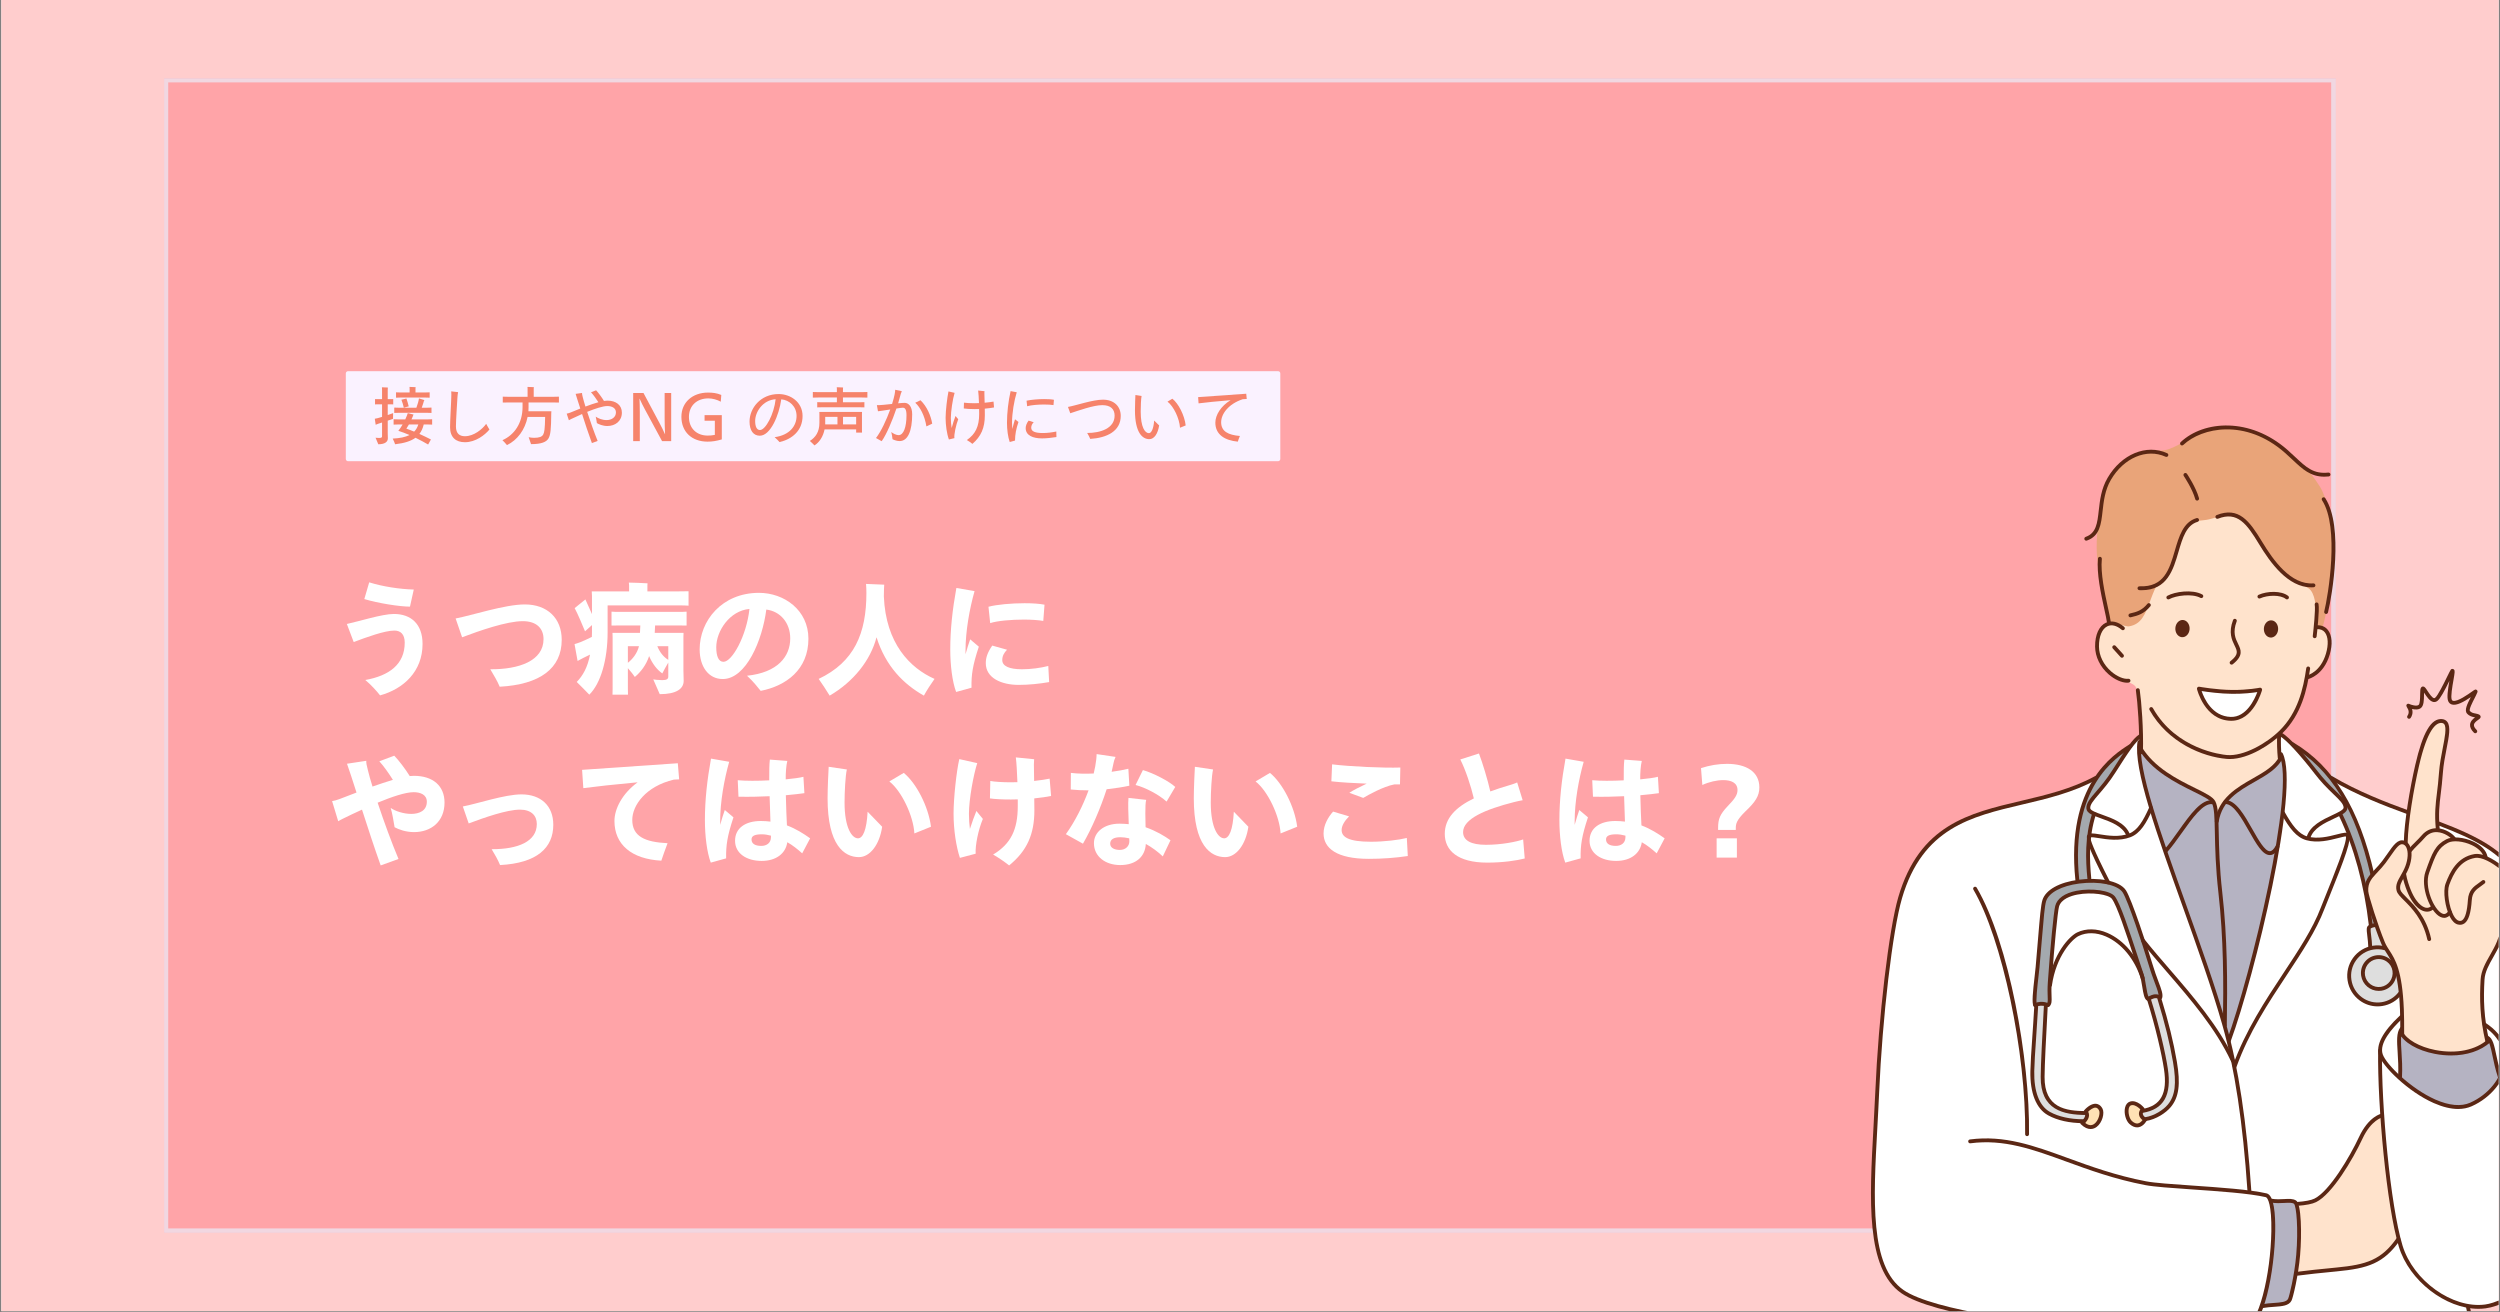 <?xml version="1.0" encoding="utf-8"?>
<svg xmlns="http://www.w3.org/2000/svg" xmlns:xlink="http://www.w3.org/1999/xlink" width="1200" zoomAndPan="magnify" viewBox="0 0 900 472.5" height="630" preserveAspectRatio="xMidYMid meet" version="1.0">
  <rect x="0" y="0" width="900" height="472.5" fill="#808080" stroke="none"/>
  <defs>
    <filter x="0%" y="0%" width="100%" height="100%" id="679b58b87b">
      <feColorMatrix values="0 0 0 0 1 0 0 0 0 1 0 0 0 0 1 0 0 0 1 0" color-interpolation-filters="sRGB"/>
    </filter>
    <g/>
    <clipPath id="904b7e2c17">
      <path clip-rule="nonzero" d="M 0.477 0 L 899.523 0 L 899.523 472 L 0.477 472 Z M 0.477 0"/>
    </clipPath>
    <mask id="b837843a47">
      <g filter="url(#679b58b87b)">
        <rect x="-90" width="1080" fill="#000000" y="-47.25" height="567" fill-opacity="0.53"/>
      </g>
    </mask>
    <clipPath id="f294cc3011">
      <path clip-rule="nonzero" d="M 7.059 7.156 L 788.941 7.156 L 788.941 422.844 L 7.059 422.844 Z M 7.059 7.156"/>
    </clipPath>
    <clipPath id="30f3502455">
      <path clip-rule="nonzero" d="M 7.062 7.156 L 788.934 7.156 L 788.934 422.836 L 7.062 422.836 Z M 7.062 7.156"/>
    </clipPath>
    <clipPath id="706177c11b">
      <rect x="0" width="797" y="0" height="430"/>
    </clipPath>
    <clipPath id="5f9af1f92a">
      <path clip-rule="nonzero" d="M 674 264 L 899.523 264 L 899.523 472 L 674 472 Z M 674 264"/>
    </clipPath>
    <clipPath id="cef5a89291">
      <path clip-rule="nonzero" d="M 851 259 L 899.523 259 L 899.523 380 L 851 380 Z M 851 259"/>
    </clipPath>
    <clipPath id="815c59d9fd">
      <path clip-rule="nonzero" d="M 863 371 L 899.523 371 L 899.523 399 L 863 399 Z M 863 371"/>
    </clipPath>
    <clipPath id="348e08ad69">
      <path clip-rule="nonzero" d="M 856 295.332 L 899.523 295.332 L 899.523 471.574 L 856 471.574 Z M 856 295.332"/>
    </clipPath>
    <clipPath id="7347927bdb">
      <path clip-rule="nonzero" d="M 894 372 L 899.523 372 L 899.523 389 L 894 389 Z M 894 372"/>
    </clipPath>
    <clipPath id="0d3bdaf458">
      <path clip-rule="nonzero" d="M 879 307 L 899.523 307 L 899.523 376 L 879 376 Z M 879 307"/>
    </clipPath>
    <clipPath id="eea4d7ffc8">
      <path clip-rule="nonzero" d="M 673 279 L 820 279 L 820 472 L 673 472 Z M 673 279"/>
    </clipPath>
    <clipPath id="c9ac009026">
      <path clip-rule="nonzero" d="M 856 365 L 899.523 365 L 899.523 400 L 856 400 Z M 856 365"/>
    </clipPath>
    <clipPath id="f73dba9342">
      <path clip-rule="nonzero" d="M 887 469 L 895 469 L 895 472 L 887 472 Z M 887 469"/>
    </clipPath>
  </defs>
  <g clip-path="url(#904b7e2c17)">
    <path fill="#ffffff" fill-opacity="1" fill-rule="nonzero" d="M 0.477 0 L 899.523 0 L 899.523 472 L 0.477 472 Z M 0.477 0"/>
    <path fill="#ffcdcd" fill-opacity="1" fill-rule="nonzero" d="M 0.477 0 L 899.523 0 L 899.523 472 L 0.477 472 Z M 0.477 0"/>
  </g>
  <g mask="url(#b837843a47)">
    <g transform="matrix(1, 0, 0, 1, 52, 21)">
      <g clip-path="url(#706177c11b)">
        <g clip-path="url(#f294cc3011)">
          <path fill="#ff8088" fill-opacity="1" fill-rule="nonzero" d="M 7.059 7.156 L 789.723 7.156 L 789.723 422.844 L 7.059 422.844 Z M 7.059 7.156"/>
        </g>
        <g clip-path="url(#30f3502455)">
          <path stroke-linecap="butt" transform="matrix(0.749, 0, 0, 0.749, 7.063, 7.156)" fill="none" stroke-linejoin="miter" stroke="#e4e0f3" stroke-width="4" stroke-opacity="1" stroke-miterlimit="4" d="M -0 0 L 1043.598 0 L 1043.598 554.827 L -0 554.827 Z M -0 0"/>
        </g>
      </g>
    </g>
  </g>
  <path fill="#faf2ff" fill-opacity="1" fill-rule="nonzero" d="M 125.301 133.621 L 460.098 133.621 C 460.547 133.621 460.91 133.98 460.91 134.43 L 460.91 165.227 C 460.91 165.672 460.547 166.035 460.098 166.035 L 125.301 166.035 C 125.086 166.035 124.879 165.949 124.727 165.797 C 124.578 165.645 124.492 165.441 124.492 165.227 L 124.492 134.43 C 124.492 133.98 124.855 133.621 125.301 133.621 Z M 125.301 133.621"/>
  <g fill="#f6836b" fill-opacity="1">
    <g transform="translate(133.681, 158.443)">
      <g>
        <path d="M 19.617 -15.32 C 20.168 -15.32 20.582 -15.32 20.996 -15.277 L 20.996 -17.203 C 20.582 -17.16 20.168 -17.16 19.617 -17.16 L 15.895 -17.16 L 15.895 -18.582 C 15.895 -18.699 15.918 -18.93 15.941 -19.066 C 15.504 -19.113 14.195 -19.156 13.738 -19.156 C 13.758 -18.973 13.781 -18.676 13.781 -18.582 L 13.781 -17.16 L 10.27 -17.16 C 9.715 -17.16 9.281 -17.16 8.891 -17.203 L 8.891 -15.277 C 9.305 -15.32 9.715 -15.32 10.27 -15.32 Z M 5.902 -7.008 C 6.754 -7.281 7.512 -7.535 7.809 -7.648 C 7.809 -8.316 7.832 -9.121 7.832 -9.715 C 7.535 -9.578 6.777 -9.324 5.902 -9.027 L 5.902 -12.887 L 6.914 -12.887 C 7.258 -12.887 7.559 -12.887 7.879 -12.863 L 7.879 -14.77 C 7.535 -14.746 7.258 -14.746 6.914 -14.746 L 5.902 -14.746 L 5.902 -18.102 C 5.902 -18.355 5.926 -18.699 5.949 -18.93 C 5.512 -18.973 4.273 -19.02 3.812 -19.02 C 3.836 -18.812 3.859 -18.332 3.859 -18.102 L 3.859 -14.746 L 2.297 -14.746 C 1.953 -14.746 1.652 -14.746 1.332 -14.77 L 1.332 -12.863 C 1.676 -12.887 1.953 -12.887 2.297 -12.887 L 3.859 -12.887 L 3.859 -8.363 C 3.238 -8.176 2.664 -8.016 2.273 -7.902 L 1.242 -7.695 L 1.562 -5.535 C 1.906 -5.672 2.227 -5.812 2.504 -5.902 C 2.848 -5.996 3.332 -6.156 3.859 -6.34 L 3.859 -1.379 C 3.859 -0.965 3.652 -0.781 2.824 -0.781 C 2.227 -0.781 1.586 -0.852 1.516 -0.871 C 1.836 -0.137 2.297 0.988 2.504 1.492 C 4.871 1.492 5.949 0.621 5.949 -0.645 C 5.949 -0.895 5.902 -2.184 5.902 -2.527 Z M 20.191 -9.832 C 20.766 -9.832 21.227 -9.832 21.66 -9.785 L 21.66 -11.715 C 21.227 -11.668 20.766 -11.668 20.191 -11.668 L 18.148 -11.668 C 18.469 -12.566 18.789 -13.508 18.949 -14.148 C 18.996 -14.242 19.066 -14.332 19.113 -14.402 L 17.137 -15.023 C 17.066 -14.242 16.652 -12.773 16.219 -11.668 L 9.715 -11.668 C 9.141 -11.668 8.707 -11.668 8.246 -11.715 L 8.246 -9.785 C 8.707 -9.832 9.141 -9.832 9.715 -9.832 Z M 11.691 -11.691 L 13.461 -12.152 C 13.184 -13.23 12.934 -14.148 12.633 -14.977 L 10.82 -14.539 C 11.164 -13.715 11.438 -12.727 11.691 -11.691 Z M 20.375 -5.629 C 20.949 -5.629 21.434 -5.629 21.891 -5.582 L 21.891 -7.512 C 21.434 -7.465 20.949 -7.465 20.375 -7.465 L 14.449 -7.465 C 14.703 -7.973 14.906 -8.477 15.07 -8.938 L 15.207 -9.188 L 13.117 -9.738 C 13 -9.258 12.656 -8.406 12.219 -7.465 L 9.531 -7.465 C 8.957 -7.465 8.477 -7.465 8.016 -7.512 L 8.016 -5.582 C 8.477 -5.629 8.957 -5.629 9.531 -5.629 L 11.254 -5.629 C 10.727 -4.73 10.199 -3.883 9.715 -3.355 C 10.91 -2.984 12.312 -2.457 13.738 -1.836 C 12.219 -1.059 10.199 -0.668 7.695 -0.551 C 7.992 0.094 8.477 1.102 8.566 1.492 C 11.898 1.102 14.242 0.367 15.895 -0.852 C 17.594 -0.023 19.203 0.852 20.445 1.586 L 21.453 -0.23 C 20.281 -0.828 18.836 -1.539 17.297 -2.227 C 18.031 -3.148 18.539 -4.273 18.859 -5.629 Z M 15.414 -3.055 C 14.449 -3.445 13.508 -3.836 12.609 -4.133 C 12.91 -4.594 13.23 -5.098 13.531 -5.629 L 16.906 -5.629 C 16.586 -4.57 16.078 -3.723 15.414 -3.055 Z M 15.414 -3.055"/>
      </g>
    </g>
  </g>
  <g fill="#f6836b" fill-opacity="1">
    <g transform="translate(156.649, 158.443)">
      <g>
        <path d="M 18.375 -5.859 C 17 -3.93 13.941 -1.402 10.727 -1.402 C 8.891 -1.402 7.488 -2.273 7.488 -4.914 C 7.488 -7.027 7.902 -13.254 8.039 -15.504 C 8.086 -16.125 8.156 -16.816 8.27 -17.273 L 5.789 -17.551 C 5.836 -17.16 5.836 -16.676 5.836 -16.379 C 5.836 -14.586 5.375 -7.098 5.375 -4.664 C 5.375 -0.965 7.488 0.758 10.727 0.758 C 14.562 0.758 17.918 -1.836 19.547 -3.812 C 19.34 -4.203 18.676 -5.191 18.375 -5.859 Z M 18.375 -5.859"/>
      </g>
    </g>
  </g>
  <g fill="#f6836b" fill-opacity="1">
    <g transform="translate(179.617, 158.443)">
      <g>
        <path d="M 19.57 -15.598 L 12.52 -15.598 L 12.52 -18.516 C 12.52 -18.676 12.543 -18.93 12.566 -19.066 C 12.082 -19.113 10.75 -19.156 10.27 -19.156 C 10.289 -18.973 10.312 -18.652 10.312 -18.539 L 10.312 -15.598 L 3.445 -15.598 C 2.574 -15.598 1.93 -15.598 1.379 -15.645 L 1.379 -13.531 C 1.93 -13.551 2.574 -13.551 3.445 -13.551 L 8.5 -13.551 L 8.5 -11.898 C 8.5 -6.156 5.582 -1.883 1.262 0.023 C 1.746 0.504 2.504 1.285 2.895 1.793 C 6.66 -0.023 9.395 -3.746 10.312 -8.34 L 16.629 -8.34 C 16.562 -4.043 16.355 -2.734 15.918 -1.977 C 15.461 -1.195 14.496 -0.828 12.656 -0.828 C 11.945 -0.828 11.254 -0.918 10.703 -1.059 C 11.004 -0.23 11.438 1.035 11.555 1.445 C 15.297 1.445 17.137 0.688 17.895 -0.711 C 18.559 -1.953 18.789 -3.836 18.836 -9.695 C 18.836 -9.855 18.859 -10.176 18.883 -10.383 L 10.613 -10.383 C 10.637 -10.844 10.66 -11.324 10.66 -11.809 L 10.66 -13.551 L 19.57 -13.551 C 20.422 -13.551 21.02 -13.551 21.594 -13.531 L 21.594 -15.645 C 21.02 -15.598 20.422 -15.598 19.57 -15.598 Z M 19.57 -15.598"/>
      </g>
    </g>
  </g>
  <g fill="#f6836b" fill-opacity="1">
    <g transform="translate(202.585, 158.443)">
      <g>
        <path d="M 16.078 -14.219 C 15.711 -14.219 15.297 -14.172 14.84 -14.105 C 14.082 -15.367 12.793 -17.113 12.012 -17.941 L 10.176 -17.227 C 11.004 -16.332 12.152 -14.723 12.84 -13.645 C 11.438 -13.254 9.809 -12.703 8.176 -12.082 C 7.766 -13.414 7.418 -14.586 7.191 -15.527 C 7.027 -16.172 6.938 -16.609 6.938 -16.977 L 4.641 -16.652 C 4.848 -16.035 4.984 -15.551 5.215 -14.793 L 6.316 -11.371 C 5.098 -10.887 3.906 -10.383 2.824 -9.945 C 2.297 -9.738 1.816 -9.602 1.426 -9.531 L 2.207 -7.145 C 2.41 -7.281 2.801 -7.465 3.008 -7.582 C 4.18 -8.133 5.559 -8.773 6.961 -9.395 C 7.992 -6.133 9.234 -2.41 10.496 1.059 L 12.566 0.297 C 11.395 -2.551 9.945 -6.617 8.797 -10.176 C 11.625 -11.324 14.426 -12.266 16.078 -12.266 C 17.664 -12.266 19.156 -11.578 19.156 -9.992 C 19.156 -8.133 17.48 -7.211 15.781 -7.211 C 14.219 -7.211 12.703 -7.855 11.875 -8.453 C 12.059 -7.902 12.199 -6.637 12.289 -6.133 C 12.934 -5.719 14.449 -5.078 16.055 -5.078 C 18.859 -5.078 21.293 -6.801 21.293 -9.898 C 21.293 -12.609 19.156 -14.219 16.078 -14.219 Z M 16.078 -14.219"/>
      </g>
    </g>
  </g>
  <g fill="#f6836b" fill-opacity="1">
    <g transform="translate(225.553, 158.443)">
      <g>
        <path d="M 12.793 0.367 L 16.078 0.367 L 16.078 -16.953 L 13.715 -16.953 L 13.715 -7.809 C 13.715 -6.34 13.781 -3.375 13.875 -2.16 L 13.828 -2.16 C 13.301 -3.355 12.59 -4.801 11.922 -6.043 L 6.109 -16.953 L 2.391 -16.953 L 2.391 0.367 L 4.777 0.367 L 4.777 -10.062 C 4.777 -11.531 4.73 -13.852 4.664 -14.906 L 4.711 -14.906 C 5.191 -13.805 5.996 -12.176 6.73 -10.844 Z M 12.793 0.367"/>
      </g>
    </g>
  </g>
  <g fill="#f6836b" fill-opacity="1">
    <g transform="translate(244.019, 158.443)">
      <g>
        <path d="M 15.828 -0.254 L 15.828 -9.004 L 9.625 -9.004 L 9.625 -6.984 L 13.324 -6.984 L 13.324 -1.883 C 12.402 -1.699 11.578 -1.633 10.75 -1.633 C 6.777 -1.633 3.996 -4.25 3.996 -8.34 C 3.996 -12.383 6.844 -15.023 10.98 -15.023 C 12.473 -15.023 14.172 -14.562 15.461 -13.828 L 15.645 -16.262 C 14.012 -16.953 12.496 -17.113 10.863 -17.113 C 5.285 -17.113 1.285 -13.598 1.285 -8.406 C 1.285 -3.008 4.984 0.551 10.727 0.551 C 12.402 0.551 13.922 0.297 15.828 -0.254 Z M 15.828 -0.254"/>
      </g>
    </g>
  </g>
  <g fill="#f6836b" fill-opacity="1">
    <g transform="translate(262.026, 158.443)">
      <g/>
    </g>
  </g>
  <g fill="#f6836b" fill-opacity="1">
    <g transform="translate(267.975, 158.443)">
      <g>
        <path d="M 12.336 -16.586 C 5.719 -16.586 1.859 -11.371 1.859 -6.707 C 1.859 -3.422 3.262 -1.586 5.559 -1.586 C 9.395 -1.586 12.52 -9.004 13.277 -14.68 C 16.219 -14.449 18.789 -12.105 18.789 -8.707 C 18.789 -5.121 16.309 -1.793 10.887 -1.059 C 11.668 -0.414 12.219 0.254 12.656 0.711 C 17.137 -0.32 20.949 -3.398 20.949 -8.684 C 20.949 -13.715 16.586 -16.586 12.336 -16.586 Z M 5.605 -3.629 C 4.523 -3.629 3.883 -4.777 3.883 -6.891 C 3.883 -10.176 6.637 -14.426 11.254 -14.723 C 10.68 -9.371 7.648 -3.629 5.605 -3.629 Z M 5.605 -3.629"/>
      </g>
    </g>
  </g>
  <g fill="#f6836b" fill-opacity="1">
    <g transform="translate(290.943, 158.443)">
      <g>
        <path d="M 19.363 -15.344 C 20.168 -15.344 20.789 -15.344 21.316 -15.297 L 21.316 -17.32 C 20.789 -17.273 20.168 -17.273 19.363 -17.273 L 12.52 -17.273 L 12.52 -18.375 C 12.52 -18.516 12.543 -18.789 12.566 -18.949 C 12.105 -18.996 10.797 -19.043 10.289 -19.043 C 10.312 -18.859 10.336 -18.516 10.336 -18.398 L 10.336 -17.273 L 3.652 -17.273 C 2.848 -17.273 2.227 -17.273 1.676 -17.32 L 1.676 -15.297 C 2.227 -15.344 2.848 -15.344 3.652 -15.344 L 10.336 -15.344 L 10.336 -13.621 L 5.008 -13.621 C 4.297 -13.621 3.766 -13.621 3.262 -13.668 L 3.262 -11.785 C 3.766 -11.828 4.297 -11.828 5.008 -11.828 L 18.516 -11.828 C 19.203 -11.828 19.73 -11.828 20.238 -11.785 L 20.238 -13.668 C 19.73 -13.621 19.203 -13.621 18.516 -13.621 L 12.52 -13.621 L 12.52 -15.344 Z M 19.387 -10.152 L 4.02 -10.152 L 4.043 -9.512 L 4.043 -6.203 C 4.043 -2.918 2.617 -0.965 0.598 0.297 C 1.078 0.711 1.859 1.445 2.273 1.906 C 4.043 0.781 5.398 -1.285 5.902 -3.859 L 17.273 -3.859 L 17.273 -2.711 L 19.387 -2.711 L 19.363 -3.469 L 19.363 -9.418 C 19.363 -9.672 19.363 -9.922 19.387 -10.152 Z M 6.133 -6.109 L 6.133 -8.363 L 10.543 -8.363 L 10.543 -5.652 L 6.133 -5.652 Z M 12.543 -5.652 L 12.543 -8.363 L 17.273 -8.363 L 17.273 -5.652 Z M 12.543 -5.652"/>
      </g>
    </g>
  </g>
  <g fill="#f6836b" fill-opacity="1">
    <g transform="translate(313.911, 158.443)">
      <g>
        <path d="M 11.785 -13.414 C 11.211 -13.414 10.383 -13.348 9.418 -13.254 C 9.809 -14.516 10.129 -15.688 10.383 -16.699 C 10.453 -16.953 10.59 -17.273 10.75 -17.617 L 8.363 -18.125 C 8.363 -17.801 8.293 -17.184 8.133 -16.355 C 7.949 -15.414 7.625 -14.266 7.234 -13.023 C 5.121 -12.793 2.918 -12.543 1.77 -12.59 L 2.16 -10.383 C 2.781 -10.43 4.688 -10.75 6.57 -11.027 C 5.215 -7.305 3.309 -3.148 1.445 -0.758 L 3.492 0.391 C 5.238 -2.066 7.305 -6.961 8.797 -11.371 C 9.922 -11.555 10.797 -11.668 11.094 -11.668 C 11.875 -11.668 12.426 -11.094 12.426 -8.957 C 12.426 -4.73 11.395 -1.793 9.578 -1.793 C 8.797 -1.793 7.719 -2.297 6.938 -2.918 C 7.145 -2.297 7.328 -1.012 7.398 -0.32 C 8.156 0.047 9.051 0.344 9.969 0.344 C 12.91 0.344 14.473 -3.285 14.473 -9.305 C 14.473 -12.266 13.047 -13.414 11.785 -13.414 Z M 17.457 -14.355 L 15.574 -13.461 C 17.367 -11.852 18.996 -8.75 19.594 -4.938 L 21.684 -5.926 C 21.246 -8.66 19.801 -12.152 17.457 -14.355 Z M 17.457 -14.355"/>
      </g>
    </g>
  </g>
  <g fill="#f6836b" fill-opacity="1">
    <g transform="translate(336.879, 158.443)">
      <g>
        <path d="M 20.973 -11.762 L 20.789 -13.875 C 20.031 -13.715 18.883 -13.574 17.594 -13.461 C 17.551 -14.746 17.527 -15.918 17.504 -16.652 C 17.48 -17.09 17.504 -17.32 17.551 -17.617 L 15.254 -17.848 C 15.391 -16.93 15.48 -15.16 15.551 -13.324 C 15 -13.301 14.449 -13.277 13.922 -13.277 C 12.449 -13.277 10.844 -13.367 10.152 -13.484 L 10.086 -11.395 C 11.004 -11.254 12.402 -11.164 13.965 -11.164 C 14.516 -11.164 15.07 -11.188 15.598 -11.188 C 15.621 -10.566 15.621 -9.969 15.621 -9.418 C 15.621 -4.914 14.289 -2.184 11.188 -0.023 C 11.945 0.414 12.75 0.965 13.184 1.355 C 16.285 -1.309 17.664 -4.41 17.664 -8.914 C 17.664 -9.625 17.664 -10.453 17.641 -11.324 C 18.949 -11.438 20.078 -11.602 20.973 -11.762 Z M 7.098 -8.684 C 6.594 -7.328 6.086 -5.766 5.719 -4.34 C 5.535 -5.488 5.422 -6.707 5.422 -7.973 C 5.422 -10.199 6.086 -14.793 6.777 -17.02 L 4.57 -17.527 C 4.113 -15.32 3.539 -10.566 3.539 -7.992 C 3.539 -5.469 3.973 -2.227 4.73 -0.23 L 6.707 -0.711 C 6.5 -1.93 7.305 -5.559 8.086 -7.535 Z M 7.098 -8.684"/>
      </g>
    </g>
  </g>
  <g fill="#f6836b" fill-opacity="1">
    <g transform="translate(359.847, 158.443)">
      <g>
        <path d="M 4.594 -3.996 C 4.523 -4.754 4.48 -5.512 4.48 -6.133 C 4.48 -9.762 5.238 -14.195 6.18 -17.227 L 3.973 -17.641 C 3.148 -14.105 2.664 -9.695 2.664 -6.246 C 2.664 -3.789 3.008 -1.148 3.652 0.688 L 5.559 0.16 C 5.582 -2.02 5.949 -4.043 6.801 -6.523 L 5.559 -7.512 C 5.238 -6.477 4.871 -5.262 4.594 -3.996 Z M 15.988 -12.816 C 17.391 -12.816 18.652 -12.75 19.41 -12.609 L 19.57 -14.516 C 18.742 -14.703 17.48 -14.77 16.055 -14.77 C 13.941 -14.77 11.438 -14.562 9.715 -14.195 L 9.922 -12.199 C 11.484 -12.633 13.965 -12.816 15.988 -12.816 Z M 20.422 -3.102 C 18.949 -2.781 17.16 -2.551 15.621 -2.551 C 12.91 -2.551 11.395 -3.078 11.395 -4.457 C 11.395 -5.191 11.715 -5.902 12.289 -6.434 L 10.453 -7.027 C 9.738 -6.109 9.395 -5.098 9.395 -4.34 C 9.395 -1.699 11.969 -0.621 15.277 -0.621 C 16.883 -0.621 18.723 -0.828 20.469 -1.102 Z M 20.422 -3.102"/>
      </g>
    </g>
  </g>
  <g fill="#f6836b" fill-opacity="1">
    <g transform="translate(382.815, 158.443)">
      <g>
        <path d="M 9.672 -0.438 C 15.645 -0.805 20.652 -3.215 20.652 -8.707 C 20.652 -12.152 18.238 -14.562 14.242 -14.562 C 10.543 -14.562 4.504 -12.449 1.652 -11.945 L 2.48 -9.672 C 5.422 -10.613 10.797 -12.59 14.012 -12.59 C 17.02 -12.59 18.445 -11.141 18.445 -8.82 C 18.445 -4.203 13.277 -2.551 8.566 -2.574 C 9.027 -1.793 9.441 -1.059 9.672 -0.438 Z M 9.672 -0.438"/>
      </g>
    </g>
  </g>
  <g fill="#f6836b" fill-opacity="1">
    <g transform="translate(405.783, 158.443)">
      <g>
        <path d="M 7.973 -0.344 C 9.715 -0.344 11.051 -2.273 11.508 -5.285 L 9.715 -7.051 C 9.512 -4.203 8.75 -2.504 7.832 -2.504 C 6.41 -2.504 4.871 -4.617 4.871 -10.27 C 4.871 -12.242 4.984 -14.953 5.191 -15.895 L 2.965 -16.242 C 2.941 -15.688 2.801 -12.84 2.801 -10.727 C 2.801 -2.711 5.469 -0.344 7.973 -0.344 Z M 19.02 -4.457 L 21.062 -5.285 C 20.672 -8.867 18.469 -13.207 16.262 -14.906 L 14.516 -13.852 C 16.723 -12.176 18.812 -7.809 19.02 -4.457 Z M 19.02 -4.457"/>
      </g>
    </g>
  </g>
  <g fill="#f6836b" fill-opacity="1">
    <g transform="translate(428.751, 158.443)">
      <g>
        <path d="M 10.863 -6.434 C 10.863 -9.395 13.461 -13.023 18.629 -14.723 C 19.18 -14.746 19.664 -14.793 20.078 -14.816 L 19.895 -16.699 C 15.918 -16.426 4.961 -15.645 2.574 -15.48 L 2.734 -13.23 C 4.801 -13.531 9.898 -14.012 14.242 -14.379 C 10.727 -12.219 8.773 -9.004 8.773 -6.27 C 8.773 -1.977 12.199 0.113 16.859 0.551 C 17.02 0.023 17.344 -0.895 17.617 -1.492 C 13.438 -1.859 10.863 -3.102 10.863 -6.434 Z M 10.863 -6.434"/>
      </g>
    </g>
  </g>
  <g fill="#ffffff" fill-opacity="1">
    <g transform="translate(117.796, 246.604)">
      <g>
        <path d="M 29.797 -28.215 L 31.16 -34.367 C 26.191 -34.5 19.996 -35.422 15.117 -36.961 L 13.359 -30.941 C 18.281 -29.445 26.105 -28.215 29.797 -28.215 Z M 19.031 3.734 C 27.469 1.406 34.324 -4.879 34.324 -14.766 C 34.324 -21.887 30.238 -25.578 23.996 -25.578 C 19.777 -25.578 11.25 -22.852 7.074 -21.973 L 9.535 -15.469 C 13.977 -17.141 20.656 -19.602 24.172 -19.602 C 26.367 -19.602 27.906 -18.328 27.906 -15.25 C 27.906 -7.426 22.281 -3.34 13.711 -1.801 C 15.691 -0.176 17.801 2.152 19.031 3.734 Z M 19.031 3.734"/>
      </g>
    </g>
  </g>
  <g fill="#ffffff" fill-opacity="1">
    <g transform="translate(161.741, 246.604)">
      <g>
        <path d="M 18.152 0.617 C 32.699 -0.176 40.477 -6.02 40.477 -16.262 C 40.477 -24.129 35.203 -29.008 27.203 -29.008 C 19.996 -29.008 8.129 -25.051 2.285 -23.953 L 4.613 -17.184 C 10.898 -19.559 20.699 -22.984 26.457 -22.984 C 31.555 -22.984 33.93 -20.262 33.93 -16.523 C 33.93 -8.703 25.094 -5.582 14.766 -5.668 C 15.996 -3.605 17.316 -1.406 18.152 0.617 Z M 18.152 0.617"/>
      </g>
    </g>
  </g>
  <g fill="#ffffff" fill-opacity="1">
    <g transform="translate(205.687, 246.604)">
      <g>
        <path d="M 38.5 -33.707 L 27.379 -33.707 L 27.379 -35.816 C 27.379 -36.039 27.379 -36.344 27.426 -36.609 C 26.062 -36.742 22.148 -36.828 20.699 -36.871 C 20.742 -36.52 20.789 -36.039 20.789 -35.863 L 20.789 -33.707 L 7.34 -33.707 C 7.383 -33.227 7.426 -32.434 7.426 -32.039 L 7.426 -25.535 C 6.594 -27.469 5.625 -29.535 5.055 -30.809 L 1.188 -27.688 C 2.418 -25.402 3.781 -22.02 4.922 -19.336 C 5.539 -19.863 6.547 -20.789 7.426 -21.578 L 7.426 -19.117 C 7.426 -18.504 7.426 -17.887 7.383 -17.316 C 6.02 -16.656 4.395 -15.867 3.254 -15.426 C 2.461 -15.117 1.582 -14.855 1.145 -14.723 L 2.242 -8.656 C 2.68 -8.922 3.516 -9.359 4.309 -9.758 C 4.879 -10.02 5.758 -10.461 6.723 -10.941 C 5.844 -6.285 4.086 -3.297 1.934 -1.098 C 3.164 0.09 5.23 2.199 6.461 3.473 C 10.59 -0.57 13.051 -9.141 13.051 -18.941 L 13.051 -28.656 L 38.5 -28.656 C 39.992 -28.656 41.223 -28.656 42.191 -28.566 L 42.191 -33.754 C 41.18 -33.707 39.992 -33.707 38.5 -33.707 Z M 17.625 -26.324 C 16.395 -26.324 15.34 -26.324 14.461 -26.414 L 14.461 -21.402 C 15.34 -21.445 16.395 -21.445 17.625 -21.445 L 24.832 -21.445 L 24.699 -18.766 L 14.812 -18.766 L 14.855 -17.141 L 14.855 1.363 C 14.855 2.109 14.855 2.902 14.812 3.473 L 20.391 3.473 C 20.348 2.902 20.348 2.109 20.348 1.363 L 20.348 -6.066 C 21.359 -4.922 22.414 -3.605 22.852 -2.902 C 24.918 -4.613 26.941 -7.164 27.996 -10.414 C 29.184 -7.602 30.895 -5.449 32.742 -4.176 C 33.18 -5.098 34.148 -6.77 34.895 -8.086 L 34.895 -3.031 C 34.895 -2.152 34.324 -1.758 32.699 -1.758 C 31.379 -1.758 29.887 -1.934 29.488 -2.023 C 30.191 -0.441 31.336 2.109 31.82 3.297 C 37.883 3.297 40.434 1.32 40.434 -1.496 C 40.434 -2.109 40.344 -4.527 40.344 -5.273 L 40.344 -17.273 C 40.344 -17.801 40.344 -18.281 40.387 -18.766 L 30.016 -18.766 L 30.148 -21.445 L 38.324 -21.445 C 39.555 -21.445 40.609 -21.445 41.488 -21.402 L 41.488 -26.414 C 40.609 -26.324 39.555 -26.324 38.324 -26.324 Z M 20.348 -8 L 20.348 -13.977 L 24.348 -13.977 C 23.688 -11.34 22.02 -9.316 20.348 -8 Z M 34.895 -9.055 C 33.27 -10.02 31.863 -11.691 30.941 -13.977 L 34.895 -13.977 Z M 34.895 -9.055"/>
      </g>
    </g>
  </g>
  <g fill="#ffffff" fill-opacity="1">
    <g transform="translate(249.633, 246.604)">
      <g>
        <path d="M 23.602 -33.18 C 10.238 -33.18 2.242 -23.117 2.242 -12.832 C 2.242 -6.547 5.492 -2.152 10.547 -2.152 C 18.984 -2.152 24.832 -16.129 26.238 -27.16 C 31.293 -26.543 34.852 -22.371 34.852 -16.789 C 34.852 -10.285 30.367 -4.484 19.293 -3.34 C 21.754 -1.055 22.898 0.527 24.215 2.109 C 33.355 0.309 41.398 -5.539 41.398 -16.656 C 41.398 -27.027 32.609 -33.18 23.602 -33.18 Z M 10.812 -8.352 C 9.008 -8.352 8.219 -10.461 8.219 -13.582 C 8.219 -19.426 13.051 -26.766 20.172 -27.379 C 19.117 -17.668 13.934 -8.352 10.812 -8.352 Z M 10.812 -8.352"/>
      </g>
    </g>
  </g>
  <g fill="#ffffff" fill-opacity="1">
    <g transform="translate(293.578, 246.604)">
      <g>
        <path d="M 24.609 -31.863 C 24.656 -32.742 24.656 -33.621 24.656 -34.5 C 24.656 -35.027 24.699 -35.816 24.742 -36.125 C 23.379 -36.215 20.215 -36.344 18.195 -36.391 C 18.281 -35.512 18.328 -34.105 18.328 -33.137 C 18.328 -18.457 13.887 -8.262 1.145 -2.199 C 2.242 -0.66 4.043 2.066 5.098 3.824 C 13.711 -1.188 19.82 -8.922 21.973 -17.184 C 25.312 -6.637 31.773 -0.266 39.027 3.824 C 39.906 2.152 41.707 -0.617 42.852 -2.199 C 34.016 -6.109 25.312 -14.941 24.609 -31.863 Z M 24.609 -31.863"/>
      </g>
    </g>
  </g>
  <g fill="#ffffff" fill-opacity="1">
    <g transform="translate(337.524, 246.604)">
      <g>
        <path d="M 11.734 -16.438 C 11.207 -14.988 10.637 -13.098 10.062 -11.074 L 10.062 -12.348 C 10.062 -19.383 11.516 -27.426 13.316 -33.797 L 6.77 -34.938 C 5.363 -27.16 4.57 -19.996 4.57 -12.832 C 4.57 -7.164 5.273 -1.273 6.68 2.504 L 12.219 0.969 C 12.129 -3.691 12.613 -7.031 14.855 -13.801 Z M 31.07 -23.555 C 33.621 -23.555 36.344 -23.379 38.059 -23.074 L 38.5 -28.918 C 36.742 -29.27 34.191 -29.445 31.336 -29.445 C 26.543 -29.445 21.316 -28.961 18.328 -28.172 L 18.941 -22.281 C 21.492 -23.117 26.5 -23.555 31.07 -23.555 Z M 39.859 -6.855 C 37.137 -6.152 33.664 -5.668 30.367 -5.668 C 25.797 -5.668 23.293 -6.812 23.293 -8.965 C 23.293 -10.461 23.906 -11.559 25.008 -12.699 L 19.688 -14.195 C 17.93 -11.645 17.359 -9.801 17.359 -7.867 C 17.359 -2.461 23.074 -0.043 29.184 -0.043 C 32.875 -0.043 36.652 -0.441 40.168 -1.055 Z M 39.859 -6.855"/>
      </g>
    </g>
  </g>
  <g fill="#ffffff" fill-opacity="1">
    <g transform="translate(117.796, 308.039)">
      <g>
        <path d="M 31.203 -28.742 C 30.766 -28.742 30.238 -28.699 29.711 -28.656 C 28.129 -31.203 25.664 -34.457 24.129 -35.992 L 18.766 -33.973 C 20.305 -32.301 22.281 -29.488 23.645 -27.293 C 21.359 -26.633 18.855 -25.754 16.305 -24.875 C 15.602 -27.117 15.031 -29.137 14.637 -30.809 C 14.195 -32.523 14.02 -33.355 14.062 -34.148 L 7.121 -33.094 L 8.613 -28.699 C 9.184 -26.984 9.844 -24.961 10.547 -22.723 C 8.352 -21.887 6.242 -21.051 4.352 -20.348 C 3.34 -19.953 2.551 -19.777 1.758 -19.645 L 3.957 -12.395 C 4.438 -12.699 5.141 -13.051 5.582 -13.273 C 7.602 -14.285 10.02 -15.426 12.523 -16.57 C 14.637 -10.02 17.008 -2.727 19.25 3.516 L 25.664 1.188 C 23.293 -4.438 20.438 -12.172 18.152 -19.074 C 23.25 -21.184 28.172 -22.852 31.117 -22.852 C 33.578 -22.852 35.863 -21.93 35.863 -19.426 C 35.863 -16.172 33.137 -15.031 30.238 -15.031 C 27.602 -15.031 24.523 -15.996 22.852 -17.184 C 23.469 -15.207 23.953 -11.953 24.258 -10.238 C 25.754 -9.406 28.348 -8.48 31.246 -8.48 C 37.398 -8.48 42.234 -12.262 42.234 -19.117 C 42.234 -25.051 38.148 -28.742 31.203 -28.742 Z M 31.203 -28.742"/>
      </g>
    </g>
  </g>
  <g fill="#ffffff" fill-opacity="1">
    <g transform="translate(161.741, 308.039)">
      <g>
        <path d="M 18.281 3.383 C 31.598 2.68 37.445 -2.812 37.445 -11.117 C 37.445 -18.02 32.918 -22.062 25.973 -22.062 C 19.953 -22.062 9.887 -18.633 4.879 -17.711 L 6.988 -11.602 C 12.48 -13.668 20.742 -16.57 25.445 -16.57 C 29.578 -16.57 31.512 -14.371 31.512 -11.383 C 31.512 -5.141 24.832 -2.285 15.25 -2.328 C 16.348 -0.527 17.578 1.625 18.281 3.383 Z M 18.281 3.383"/>
      </g>
    </g>
  </g>
  <g fill="#ffffff" fill-opacity="1">
    <g transform="translate(205.687, 308.039)">
      <g>
        <path d="M 21.93 -12.875 C 21.93 -18.062 26.719 -24.961 36.918 -27.379 C 37.574 -27.426 38.234 -27.469 38.805 -27.469 L 38.324 -33.27 C 29.578 -32.699 9.316 -31.246 3.867 -30.895 L 4.309 -24.305 C 8.129 -24.832 16.129 -25.711 23.863 -26.414 C 18.281 -22.324 15.516 -16.832 15.516 -12.48 C 15.516 -4.043 21.621 1.23 32.391 1.801 C 32.961 0.09 33.797 -2.285 34.633 -4.484 C 26.457 -4.879 21.93 -6.945 21.93 -12.875 Z M 21.93 -12.875"/>
      </g>
    </g>
  </g>
  <g fill="#ffffff" fill-opacity="1">
    <g transform="translate(249.633, 308.039)">
      <g>
        <path d="M 11.293 -16.438 C 10.766 -14.988 10.195 -13.098 9.625 -11.074 L 9.625 -12.348 C 9.625 -19.383 11.074 -27.426 12.875 -33.797 L 6.328 -34.938 C 4.922 -27.16 4.133 -19.996 4.133 -12.832 C 4.133 -7.164 4.836 -1.273 6.242 2.504 L 11.777 0.969 C 11.691 -3.691 12.172 -7.031 14.414 -13.801 Z M 42.016 -6.242 C 39.684 -7.91 36.918 -9.668 33.664 -10.898 C 33.531 -13.711 33.355 -17.449 33.27 -21.754 C 36.125 -22.02 38.5 -22.281 39.949 -22.5 L 39.598 -28.391 C 38.277 -28.039 35.992 -27.73 33.227 -27.469 C 33.18 -29.578 33.402 -32.566 33.797 -34.105 L 27.512 -34.586 C 27.293 -32.699 27.293 -30.367 27.293 -27.645 L 27.293 -27.117 C 23.117 -26.895 18.855 -26.895 15.953 -27.16 L 16.219 -21.227 C 19.996 -21.141 23.863 -21.227 27.426 -21.402 C 27.512 -18.371 27.645 -15.031 27.73 -12.262 C 26.676 -12.395 25.488 -12.48 24.258 -12.48 C 18.723 -12.48 14.988 -9.934 14.988 -5.363 C 14.988 -0.746 19.207 1.891 24.566 1.891 C 29.84 1.891 33.227 -0.836 33.797 -4.836 C 35.773 -3.734 37.531 -2.285 39.156 -0.836 Z M 24.434 -3.516 C 22.195 -3.516 20.918 -4.309 20.918 -5.844 C 20.918 -6.945 21.754 -7.691 24.609 -7.691 C 25.664 -7.691 26.766 -7.516 27.906 -7.207 L 27.906 -6.637 C 27.906 -4.527 26.324 -3.516 24.434 -3.516 Z M 24.434 -3.516"/>
      </g>
    </g>
  </g>
  <g fill="#ffffff" fill-opacity="1">
    <g transform="translate(293.578, 308.039)">
      <g>
        <path d="M 15.645 0.527 C 19.559 0.527 23.074 -3.91 23.996 -10.414 L 18.766 -15.82 C 18.414 -9.184 17.051 -6.242 15.293 -6.242 C 13.184 -6.242 10.461 -9.844 10.461 -19.117 C 10.461 -22.898 10.766 -28.832 11.293 -31.027 L 4.746 -31.996 C 4.66 -30.852 4.352 -24.082 4.352 -20.656 C 4.352 -3.648 10.414 0.527 15.645 0.527 Z M 35.598 -8 L 41.574 -10.414 C 40.652 -17.754 36.258 -26.148 31.773 -29.797 L 26.59 -26.719 C 30.984 -23.293 35.246 -14.328 35.598 -8 Z M 35.598 -8"/>
      </g>
    </g>
  </g>
  <g fill="#ffffff" fill-opacity="1">
    <g transform="translate(337.524, 308.039)">
      <g>
        <path d="M 40.871 -21.492 L 40.344 -27.73 C 39.203 -27.469 37.137 -27.16 34.762 -26.895 C 34.719 -29.402 34.676 -31.598 34.676 -32.828 C 34.676 -33.621 34.719 -34.105 34.762 -34.719 L 28.172 -35.379 C 28.434 -33.402 28.609 -29.973 28.742 -26.457 C 27.863 -26.414 27.027 -26.414 26.238 -26.414 C 23.688 -26.414 20.348 -26.59 18.984 -26.895 L 18.855 -20.613 C 20.656 -20.348 23.293 -20.215 26.457 -20.215 C 27.293 -20.215 28.082 -20.215 28.875 -20.262 L 28.875 -17.887 C 28.875 -9.406 26.414 -4.262 19.996 -0.395 C 22.371 0.969 24.258 2.328 25.754 3.516 C 32.215 -1.715 34.852 -7.734 34.852 -16.305 C 34.852 -17.535 34.852 -19.031 34.809 -20.613 C 37.312 -20.875 39.379 -21.184 40.871 -21.492 Z M 13.977 -16.086 C 13.227 -14.238 12.395 -11.953 11.645 -9.625 C 11.426 -11.293 11.293 -13.051 11.293 -15.074 C 11.293 -20.305 12.965 -29.27 14.285 -33.312 L 7.824 -34.762 C 6.812 -30.457 5.758 -20.699 5.758 -15.164 C 5.758 -9.184 6.723 -3.164 8.043 0.793 L 13.711 -0.703 C 13.535 -3.734 14.637 -9.23 16.305 -13.227 Z M 13.977 -16.086"/>
      </g>
    </g>
  </g>
  <g fill="#ffffff" fill-opacity="1">
    <g transform="translate(381.47, 308.039)">
      <g>
        <path d="M 25.094 -25.184 L 24.742 -31.293 C 23.16 -30.895 21.051 -30.5 18.723 -30.191 C 18.984 -31.293 19.207 -32.391 19.426 -33.445 C 19.469 -33.797 19.777 -34.852 20.129 -35.555 L 13.316 -36.566 C 13.316 -35.906 13.227 -35.289 13.184 -34.633 C 13.008 -33.051 12.699 -31.379 12.262 -29.578 C 9.406 -29.445 6.547 -29.488 4.043 -29.797 L 4 -23.82 C 6.066 -23.602 8.219 -23.512 10.414 -23.512 C 8.395 -18.02 5.539 -12.305 2.242 -7.734 L 8.395 -4.309 C 11.602 -9.844 14.723 -17.098 16.922 -23.906 C 20.039 -24.258 22.898 -24.699 25.094 -25.184 Z M 41.621 -24.742 C 39.508 -26.719 33.754 -29.754 29.973 -30.809 L 27.336 -25.445 C 30.895 -24.523 35.73 -21.973 38.5 -19.469 Z M 30.852 -15.117 C 30.852 -17.051 30.895 -19.293 31.16 -20.086 L 24.785 -20.789 C 24.699 -19.645 24.656 -18.547 24.699 -16.875 L 24.875 -11.34 C 23.82 -11.426 22.723 -11.516 21.535 -11.516 C 15.996 -11.516 12.348 -8.48 12.348 -4.484 C 12.348 0.309 16.48 3.383 21.797 3.383 C 27.555 3.383 30.766 0.309 31.027 -4.219 C 33.18 -3.031 35.336 -1.449 37.137 0.266 L 39.906 -5.539 C 37.707 -7.121 34.762 -8.879 30.941 -10.238 Z M 21.668 -2.066 C 19.734 -2.066 18.195 -2.812 18.195 -4.309 C 18.195 -5.934 19.602 -6.637 21.887 -6.637 C 22.809 -6.637 23.863 -6.504 25.051 -6.242 L 25.094 -5.23 C 25.137 -3.473 23.777 -2.066 21.668 -2.066 Z M 21.668 -2.066"/>
      </g>
    </g>
  </g>
  <g fill="#ffffff" fill-opacity="1">
    <g transform="translate(425.415, 308.039)">
      <g>
        <path d="M 15.645 0.527 C 19.559 0.527 23.074 -3.91 23.996 -10.414 L 18.766 -15.82 C 18.414 -9.184 17.051 -6.242 15.293 -6.242 C 13.184 -6.242 10.461 -9.844 10.461 -19.117 C 10.461 -22.898 10.766 -28.832 11.293 -31.027 L 4.746 -31.996 C 4.66 -30.852 4.352 -24.082 4.352 -20.656 C 4.352 -3.648 10.414 0.527 15.645 0.527 Z M 35.598 -8 L 41.574 -10.414 C 40.652 -17.754 36.258 -26.148 31.773 -29.797 L 26.59 -26.719 C 30.984 -23.293 35.246 -14.328 35.598 -8 Z M 35.598 -8"/>
      </g>
    </g>
  </g>
  <g fill="#ffffff" fill-opacity="1">
    <g transform="translate(469.361, 308.039)">
      <g>
        <path d="M 16.395 -22.633 L 21.402 -20.789 C 23.027 -21.754 28.609 -24.918 32.652 -25.664 L 34.633 -25.664 L 34.762 -31.73 C 28.875 -31.512 16.48 -32.082 10.195 -32.875 L 9.934 -26.766 C 13.359 -26.367 18.105 -26.105 22.633 -25.93 C 20.215 -24.785 17.711 -23.512 16.395 -22.633 Z M 37.094 -6.371 C 34.324 -5.668 29.008 -5.012 24.172 -5.012 C 16.172 -5.012 13.625 -6.68 13.625 -9.23 C 13.625 -10.812 14.723 -12.57 16.305 -14.152 L 10.547 -15.867 C 8.746 -13.844 7.121 -11.031 7.121 -8 C 7.121 -2.68 11.867 1.145 23.426 1.145 C 28.305 1.145 32.961 0.793 37.445 0.133 Z M 37.094 -6.371"/>
      </g>
    </g>
  </g>
  <g fill="#ffffff" fill-opacity="1">
    <g transform="translate(513.307, 308.039)">
      <g>
        <path d="M 35.027 -5.844 C 32.652 -5.012 27.25 -3.91 21.621 -3.91 C 16.305 -3.91 13.402 -5.449 13.402 -8.48 C 13.402 -13.227 21.359 -16.656 31.773 -19.293 C 32.961 -19.602 34.059 -19.82 34.852 -19.953 L 32.875 -26.367 C 32.215 -26.016 31.027 -25.664 30.062 -25.359 C 27.645 -24.656 25.312 -23.906 23.203 -23.117 C 22.238 -27.426 20.391 -33.445 19.117 -36.785 L 12.395 -34.633 C 14.238 -31.07 16.262 -24.961 17.273 -20.613 C 10.766 -17.449 6.812 -13.492 6.812 -7.824 C 6.812 -1.891 11.426 2.504 22.105 2.504 C 27.863 2.504 32.699 1.758 35.598 1.012 Z M 35.027 -5.844"/>
      </g>
    </g>
  </g>
  <g fill="#ffffff" fill-opacity="1">
    <g transform="translate(557.252, 308.039)">
      <g>
        <path d="M 11.293 -16.438 C 10.766 -14.988 10.195 -13.098 9.625 -11.074 L 9.625 -12.348 C 9.625 -19.383 11.074 -27.426 12.875 -33.797 L 6.328 -34.938 C 4.922 -27.16 4.133 -19.996 4.133 -12.832 C 4.133 -7.164 4.836 -1.273 6.242 2.504 L 11.777 0.969 C 11.691 -3.691 12.172 -7.031 14.414 -13.801 Z M 42.016 -6.242 C 39.684 -7.91 36.918 -9.668 33.664 -10.898 C 33.531 -13.711 33.355 -17.449 33.27 -21.754 C 36.125 -22.02 38.5 -22.281 39.949 -22.5 L 39.598 -28.391 C 38.277 -28.039 35.992 -27.73 33.227 -27.469 C 33.18 -29.578 33.402 -32.566 33.797 -34.105 L 27.512 -34.586 C 27.293 -32.699 27.293 -30.367 27.293 -27.645 L 27.293 -27.117 C 23.117 -26.895 18.855 -26.895 15.953 -27.16 L 16.219 -21.227 C 19.996 -21.141 23.863 -21.227 27.426 -21.402 C 27.512 -18.371 27.645 -15.031 27.73 -12.262 C 26.676 -12.395 25.488 -12.48 24.258 -12.48 C 18.723 -12.48 14.988 -9.934 14.988 -5.363 C 14.988 -0.746 19.207 1.891 24.566 1.891 C 29.84 1.891 33.227 -0.836 33.797 -4.836 C 35.773 -3.734 37.531 -2.285 39.156 -0.836 Z M 24.434 -3.516 C 22.195 -3.516 20.918 -4.309 20.918 -5.844 C 20.918 -6.945 21.754 -7.691 24.609 -7.691 C 25.664 -7.691 26.766 -7.516 27.906 -7.207 L 27.906 -6.637 C 27.906 -4.527 26.324 -3.516 24.434 -3.516 Z M 24.434 -3.516"/>
      </g>
    </g>
  </g>
  <g fill="#ffffff" fill-opacity="1">
    <g transform="translate(601.198, 308.039)">
      <g>
        <path d="M 17.316 -9.273 L 23.688 -9.273 L 23.688 -9.887 C 23.688 -11.426 23.906 -12.746 27.117 -15.91 C 30.766 -19.336 32.172 -21.535 32.172 -24.566 C 32.172 -30.238 27.426 -33.051 20.523 -33.051 C 17.359 -33.051 14.285 -32.523 11.164 -31.512 L 11.645 -25.445 C 14.02 -26.543 16.875 -27.203 19.16 -27.203 C 21.973 -27.203 24.305 -26.281 24.305 -23.602 C 24.305 -21.797 23.203 -20.348 20.789 -17.844 C 17.977 -14.855 17.316 -13.227 17.316 -9.934 Z M 16.789 0.703 L 24.082 0.703 L 24.082 -6.242 L 16.789 -6.242 Z M 16.789 0.703"/>
      </g>
    </g>
  </g>
  <path fill="#ffe3cc" fill-opacity="1" fill-rule="evenodd" d="M 795.199 300.684 C 793.375 300.312 793.141 297.68 792.055 296.156 C 791.176 294.926 789.77 293.477 788.703 292.41 C 783.691 287.398 777.656 283.719 773.738 277.844 C 771.551 274.562 770.613 269.82 770.613 269.82 C 770.613 269.82 770.676 263.195 770.285 257.672 C 770.035 254.09 769.574 250.098 769.148 247.953 C 768.633 245.387 762.832 244.988 761.023 243.48 C 757.113 240.227 756.176 239.227 755.215 234.422 C 754.848 232.602 755.047 230.328 755.43 228.422 C 755.859 226.27 759.262 224.258 759.262 224.258 C 759.262 224.258 762.977 221.859 763.895 220.938 C 766.211 218.621 767.781 214.609 769.406 211.684 C 774.328 202.832 778.352 193.594 785.359 186.086 C 790.016 181.098 795.047 176.961 802.289 178.41 C 803.965 178.746 805.398 180.117 806.82 180.969 C 810.324 183.07 814.555 185.543 816.664 189.238 C 818.473 192.398 819.754 196.66 822.375 199.281 C 826.637 203.543 833.105 205.973 834.781 212.668 C 835.395 215.133 835.68 218.004 835.172 220.543 C 834.871 222.059 833.82 225.285 833.82 225.285 C 833.82 225.285 836.48 225.789 837.195 226.645 C 839.586 229.516 838.727 234.07 837.488 237.469 C 836.469 240.281 830.543 244.18 830.543 244.18 C 830.543 244.18 829.664 248.129 829.18 249.465 C 828.422 251.547 826.422 256.316 825.664 257.742 C 824.91 259.164 820.441 264.445 820.441 264.445 L 820.641 272.723 C 820.641 272.723 822.641 273.086 821.98 275.281 C 821.082 278.285 819.039 281.035 817.254 283.555 C 814.352 287.648 810.605 293.574 805.836 295.957 C 804.492 296.629 803 296.988 801.699 297.727 C 799.176 299.172 798.242 301.301 795.199 300.684"/>
  <g clip-path="url(#5f9af1f92a)">
    <path fill="#ffffff" fill-opacity="1" fill-rule="evenodd" d="M 683.219 463.492 C 687.484 467.242 693.301 469.086 698.383 470.477 C 703.461 471.867 713.457 473.898 713.457 473.898 C 713.457 473.898 710.848 488.727 709.469 500.812 C 708.801 506.73 708.418 511.988 708.211 515.816 L 893.996 515.816 C 893.789 510.855 893.34 503.254 892.359 494.879 C 890.852 482 888.633 470.336 888.633 470.336 C 888.633 470.336 893.023 470.996 898.613 469.098 C 902.938 467.637 908.898 464.012 913.754 458.215 C 920.945 449.633 926.965 430.652 925.594 413.391 C 925.375 410.59 924.375 404.336 922.852 396.59 C 921.305 388.727 919.227 379.305 917.168 367.695 C 915.211 356.648 913.871 344.398 911.742 333.973 C 909.633 323.617 906.742 315.059 904.066 312.293 C 902.289 310.449 899.098 307.301 896.648 305.602 C 885.75 298.043 870.457 294.188 857.438 288.906 C 848.277 285.191 839.215 279.996 839.215 279.996 L 821.223 264.465 L 820.523 264.844 C 820.523 264.844 821.68 279.461 818.332 291.988 C 812.68 313.156 802.289 373.863 802.289 373.863 L 771.039 270.117 L 770.32 265.203 L 754.695 280.105 C 754.695 280.105 750.223 282.301 743.629 284.535 C 740.379 285.641 735.699 286.863 732.582 287.621 C 732.32 287.684 732.055 287.75 731.797 287.812 C 720.723 290.473 709.164 292.684 699.809 299.434 C 695.25 302.723 690.414 307.688 687.91 313.203 C 685.129 319.328 682.449 327.914 680.961 337.559 C 678.414 354.027 676.594 376.246 675.609 395.16 C 674.543 415.781 674.164 433.832 674.883 442.703 C 675.73 453.195 678.621 459.453 683.219 463.492"/>
  </g>
  <g clip-path="url(#cef5a89291)">
    <path fill="#ffe3cc" fill-opacity="1" fill-rule="evenodd" d="M 864.891 372.922 C 864.891 372.922 864.707 366.332 864.707 365.855 C 864.707 362.273 864.094 354.789 863.391 351.258 C 862.684 347.723 858.508 341.367 857.301 338.344 C 856.434 336.18 854.625 331.438 854.043 329.113 C 853.203 325.75 851.188 321.824 852.215 318.234 C 852.957 315.633 856.516 313.078 857.84 310.762 C 858.832 309.023 861.352 304.828 863.234 303.703 C 864.801 302.762 865.902 303.301 865.902 303.301 C 865.902 303.301 866.727 296.496 866.973 292.836 C 867.215 289.148 868.551 282.699 869.348 279.098 C 870.363 274.531 871.156 269.355 873.355 265.273 C 874.816 262.562 877.086 256.988 880.309 260.141 C 882.074 261.867 880.512 267.551 879.855 270.602 C 878.812 275.48 878.113 284.367 877.801 287.656 C 877.484 290.938 877.527 298.508 877.527 298.508 C 877.527 298.508 880.031 299.156 881.043 299.875 C 882.801 301.133 883.492 302.023 883.492 302.023 C 883.492 302.023 885.926 302.277 886.418 302.398 C 888.16 302.836 890.863 303.75 892.172 304.711 C 893.84 305.93 894.84 308.719 894.84 308.719 C 894.84 308.719 897.41 310.238 898.457 310.828 C 900.039 311.719 901.852 313.332 902.289 315.965 C 903.109 320.91 901.711 333.637 899.746 338.551 C 897.074 345.234 895.078 346.133 894.117 350.605 C 892.859 356.426 893.902 363.184 894.316 368.93 C 894.453 370.871 895.391 375.301 895.391 375.301 C 895.391 375.301 893.383 377.461 890.637 378.344 C 886.719 379.602 881.508 379.691 880.262 379.441 C 876.484 378.688 870.906 378.945 867.859 375.898 C 866.77 374.809 864.891 372.922 864.891 372.922"/>
  </g>
  <path fill="#ffe3cc" fill-opacity="1" fill-rule="evenodd" d="M 826.406 458.973 C 826.406 458.973 827.117 455.746 827.188 454.746 C 827.402 452.02 827.262 449.207 827.379 446.469 C 827.461 444.492 826.859 433.566 826.859 433.566 C 826.859 433.566 832.793 432.871 833.922 432.066 C 838.793 428.586 842.102 423.473 845.246 418.445 C 847.977 414.082 850.824 407.449 852.684 404.762 C 853.461 403.645 857.477 401.621 857.477 401.621 C 857.477 401.621 858.645 413.625 859.715 423.066 C 860.148 426.906 860.859 431.113 860.992 432.859 C 861.312 437.195 863.387 446.121 863.387 446.121 C 863.387 446.121 860.199 450.43 859.047 451.371 C 852.012 457.125 843.262 456.715 836.594 457.379 C 833.977 457.637 826.406 458.973 826.406 458.973"/>
  <path fill="#ffffff" fill-opacity="1" fill-rule="evenodd" d="M 813.473 248.562 C 813.473 248.562 807.34 249.551 804.469 249.234 C 803.059 249.078 800.094 249.199 798.691 249 C 796.992 248.758 791.609 248.043 791.609 248.043 C 791.609 248.043 793.754 253.832 795.555 255.27 C 796.477 256.004 797.68 257.297 798.723 257.742 C 800.512 258.512 803.715 259.191 806.879 257.711 C 811.168 255.703 813.473 248.562 813.473 248.562"/>
  <path fill="#e9a479" fill-opacity="1" fill-rule="evenodd" d="M 759.281 223.777 C 759.281 223.777 756.938 213.598 756.082 208.77 C 754.785 201.418 754.457 197.371 755.152 190.262 C 755.793 183.645 756.848 174.309 761.785 168.922 C 763.129 167.457 766.023 164.859 769.945 163.223 C 774.336 161.391 777.234 163.039 781.137 161.547 C 785.598 159.848 787.945 157.512 791.574 155.883 C 794.406 154.605 801.047 153.664 804.816 154.199 C 808.863 154.777 812.449 155.695 816.566 157.891 C 819.539 159.477 823.414 163.234 825.75 164.938 C 830.047 168.062 832.332 170.738 835.23 175.289 C 836.309 176.984 837.723 181.082 838.426 182.914 C 840.863 189.242 840.473 198.145 839.789 204.953 C 839.125 211.598 838.852 214.242 837.414 220.699 C 837.086 222.188 836.094 226.02 836.094 226.02 L 833.746 225.652 C 833.746 225.652 833.781 223.871 833.781 222.715 C 833.781 219.832 833.789 215.086 831.91 212.586 C 830.992 211.363 829.121 210.824 827.137 209.684 C 824.617 208.238 823.785 207.77 821.711 205.695 C 818.945 202.93 816.969 200.875 815.168 197.441 C 812.609 192.566 808.543 185.969 802.52 185.301 C 801.035 185.137 795.82 186.984 794.305 187.152 C 790.809 187.543 788.16 187.707 786.496 190.566 C 785.203 192.777 783.93 199.641 781.48 204.445 C 779.145 209.031 776.641 210.898 776.641 210.898 C 776.641 210.898 776.395 210.031 774.289 215.727 C 772.184 221.422 770.902 224.75 766.363 225.504 C 765.508 225.648 759.281 223.777 759.281 223.777"/>
  <path fill="#b5b3c2" fill-opacity="1" fill-rule="evenodd" d="M 817.414 432.391 C 817.414 432.391 818.453 438.184 818.383 441.008 C 818.348 442.254 818.27 446.801 818.156 448.844 C 818.047 450.887 816.523 461.25 816.152 463.293 C 815.781 465.332 814.258 470.047 814.258 470.047 C 814.258 470.047 816.969 469.719 818.453 469.75 C 819.941 469.789 823.094 470.02 824.137 468.043 C 825.844 464.812 826.828 458.035 827.367 452.816 C 827.629 450.289 827.594 445.684 827.703 442.566 C 827.789 440.148 828.039 434.949 826.438 432.984 C 825.922 432.348 817.414 432.391 817.414 432.391"/>
  <g clip-path="url(#815c59d9fd)">
    <path fill="#b5b3c2" fill-opacity="1" fill-rule="evenodd" d="M 863.82 388.156 C 863.82 388.156 864.098 383.73 863.914 380.887 C 863.727 378.047 863.688 372.707 864.156 371.965 C 864.512 371.406 865.688 373.98 868.312 375.574 C 870.938 377.164 875.676 378.625 879.645 379.082 C 883.617 379.543 889.449 378.441 891.5 377.586 C 893.543 376.73 896.09 374.691 896.141 374.719 C 897.68 375.523 897.965 379.117 898.277 380.672 C 898.688 382.727 900.078 388.25 900.078 388.25 C 900.078 388.25 895.688 393.898 892.934 395.949 C 889.816 398.27 885.215 398.52 883.859 398.574 C 880.414 398.715 873.68 395.602 871.152 393.715 C 868.457 391.703 863.82 388.156 863.82 388.156"/>
  </g>
  <path fill="#e4e2f1" fill-opacity="1" fill-rule="evenodd" d="M 771.051 273.203 C 772.398 279.512 774.117 285.609 775.688 291.895 L 771.051 273.203"/>
  <path fill="#b5b3c2" fill-opacity="1" fill-rule="evenodd" d="M 795.887 287.504 C 795.105 286.75 786.473 283.441 779.73 278.664 C 774.719 275.117 770.508 269.863 770.301 270.664 C 769.758 272.734 772.355 284.086 775.711 295.371 C 779.652 308.617 784.566 322.043 785.598 324.258 C 786.105 325.336 791.219 340.016 795.602 353.113 C 797.242 358.02 798.852 362.66 800.016 366.395 C 801.273 370.441 802.039 373.379 802.629 373.23 C 803.23 373.078 805.305 366.305 807.527 358.258 C 811.746 342.996 817 321.535 817.211 320.496 C 825.363 281.234 821.516 272.828 821.516 272.828 C 821.516 272.828 818.695 276.375 815.824 278.023 C 810.914 280.84 806.07 283.762 802.926 286.633 C 798.293 290.855 798.117 295.035 798.117 295.035 C 798.117 295.035 798.215 289.77 795.887 287.504"/>
  <path fill="#dedede" fill-opacity="1" fill-rule="evenodd" d="M 733.281 361.559 L 736.344 361.641 C 736.344 361.641 736.086 368.715 735.738 375.98 C 735.426 382.457 734.816 389.293 736.562 393.871 C 738.34 398.508 742.008 399.695 745.098 400.223 C 748.473 400.793 751.125 400.816 751.125 400.816 C 751.125 400.816 751.496 401.285 751.328 401.984 C 751.16 402.688 750.457 403.629 750.457 403.629 C 750.457 403.629 747.906 403.922 744.207 403.156 C 740.75 402.441 735.348 401.074 733.25 396.035 C 731.27 391.27 731.668 384.316 732.07 377.453 C 732.551 369.305 733.281 361.559 733.281 361.559"/>
  <path fill="#dedede" fill-opacity="1" fill-rule="evenodd" d="M 773.801 359.891 C 773.801 359.891 774.23 358.922 775.039 358.684 C 775.848 358.445 777.043 358.938 777.043 358.938 C 777.043 358.938 778.613 363.512 780.473 370.426 C 782.195 376.836 784.188 385.793 783.605 391.012 C 782.387 401.855 772.094 403.164 772.094 403.164 C 772.094 403.164 771.199 402.438 770.996 401.594 C 770.797 400.746 771.211 399.891 771.211 399.891 C 771.211 399.891 779.203 399.828 779.793 390.043 C 780.391 380.254 773.801 359.891 773.801 359.891"/>
  <path fill="#dedede" fill-opacity="1" fill-rule="evenodd" d="M 853.312 341.203 C 853.312 341.203 852.496 335.137 852.691 334.227 C 852.895 333.32 855.441 333.031 855.441 333.031 C 855.441 333.031 856.969 337.031 858.906 341.016 C 860.84 344.992 861.684 345.336 862.973 349.473 C 864.254 353.609 864.145 357.715 864.145 357.715 C 864.145 357.715 861.391 360.543 858.285 361.301 C 854.875 362.137 850.906 360.68 849.055 358.938 C 846.406 356.453 844.984 351.844 845.938 348.68 C 846.441 347.012 847.555 345.148 848.703 344.016 C 850.855 341.887 853.312 341.203 853.312 341.203"/>
  <path fill="#ffe1b4" fill-opacity="1" fill-rule="evenodd" d="M 751.102 400.066 C 751.102 400.066 751.371 401.27 751.004 402.461 C 750.836 402.992 749.781 404.277 749.781 404.277 C 749.781 404.277 752.496 406.566 754.094 405.449 C 755.68 404.324 756.582 401.199 756.406 399.793 C 756.332 399.207 755.422 398.312 754.961 398.074 C 753.312 397.242 751.102 400.066 751.102 400.066"/>
  <path fill="#ffe1b4" fill-opacity="1" fill-rule="evenodd" d="M 771.418 399.316 C 771.418 399.316 771.211 399.004 768.574 397.496 C 767.699 396.992 766.184 397.031 765.801 398.746 C 765.355 400.715 766.023 403.574 767.809 404.785 C 768.133 405.008 769.57 405.18 770.707 404.625 C 771.457 404.258 772.109 403.098 772.109 403.098 C 772.109 403.098 770.707 402.172 770.762 400.867 C 770.816 399.562 771.418 399.316 771.418 399.316"/>
  <path fill="#a4a9ae" fill-opacity="1" fill-rule="evenodd" d="M 766.137 269.297 C 766.137 269.297 762.984 274.789 759.293 280.141 C 755.598 285.492 753.039 286.605 751.836 289.98 C 751.16 291.887 753.773 292.918 753.773 292.918 C 753.773 292.918 752.293 296.867 751.918 302.637 C 751.547 308.406 752.223 316.859 752.223 316.859 C 752.223 316.859 758.277 316.977 761.711 318.547 C 765.148 320.117 765.961 323.141 765.961 323.141 C 765.961 323.141 775.285 349.023 777.68 357.945 C 778.004 359.145 776.953 358.559 775.285 358.887 C 774.367 359.066 773.855 360.195 773.113 359.426 C 771.355 357.605 772.664 356.957 771.027 351.527 C 770.297 349.113 768.91 345.391 767.945 342.281 C 766.062 336.207 762.641 326.438 761.477 324.34 C 760.312 322.246 757.906 321.285 755.82 320.977 C 749.969 320.105 742.406 322.895 741.008 325.414 C 740.129 326.992 740.051 328.785 739.836 331.629 C 739.582 334.973 739.035 340.145 738.773 343.469 C 737.965 353.805 738.156 357.332 737.629 361.539 C 737.551 362.188 735.98 361.379 734.629 361.363 C 733.496 361.344 732.426 362.18 732.426 361.102 C 732.426 357.5 733.023 350.168 734.203 338.363 C 734.676 333.59 735.039 327.91 735.715 324.574 C 736.211 322.129 739.809 319.691 741.891 318.824 C 745.203 317.441 747.738 317.297 747.738 317.297 C 747.738 317.297 747.309 312.324 747.379 307.27 C 747.469 301.004 748.457 293.559 750.445 288.73 C 752.465 283.82 754.898 279.598 757.355 276.645 C 761.84 271.27 766.137 269.297 766.137 269.297"/>
  <path fill="#a4a9ae" fill-opacity="1" fill-rule="evenodd" d="M 842.41 293.289 L 844.453 291.184 L 844.75 289.34 C 844.75 289.34 847.711 294.164 850.012 300.441 C 852.312 306.715 853.961 314.438 853.961 314.438 L 851.512 319.246 C 851.512 319.246 848.91 309.578 846.734 303.316 C 844.562 297.055 842.41 293.289 842.41 293.289"/>
  <path fill="#a4a9ae" fill-opacity="1" fill-rule="evenodd" d="M 852.719 326.547 L 855.148 332.891 L 853.656 333.219 Z M 852.719 326.547"/>
  <path fill="#a4a9ae" fill-opacity="1" fill-rule="evenodd" d="M 828.535 270.906 C 828.535 270.906 832.266 272 836.09 276.277 C 839.914 280.551 843.836 288.016 843.836 288.016 L 836.215 281.004 L 828.535 270.906"/>
  <path fill="#5b2714" fill-opacity="1" fill-rule="nonzero" d="M 866.621 293.031 C 866.543 293.031 866.461 293.02 866.383 292.988 C 858.91 290.289 847.941 286.078 839.004 280.688 C 838.672 280.492 838.566 280.062 838.77 279.734 C 838.965 279.406 839.398 279.305 839.719 279.5 C 848.555 284.824 859.438 289.004 866.855 291.684 C 867.219 291.812 867.406 292.211 867.273 292.574 C 867.172 292.855 866.902 293.031 866.621 293.031"/>
  <g clip-path="url(#348e08ad69)">
    <path fill="#5b2714" fill-opacity="1" fill-rule="nonzero" d="M 892.246 471.172 C 880.48 471.172 867.305 461.129 863.574 448.773 C 859.125 434.043 855.863 398.129 856.129 378.215 C 856.133 377.832 856.445 377.527 856.824 377.527 C 856.828 377.527 856.828 377.527 856.832 377.527 C 857.219 377.531 857.523 377.848 857.52 378.23 C 857.254 398.051 860.488 433.758 864.902 448.371 C 868.73 461.043 882.906 471.18 894.633 469.625 C 901.105 468.77 918.98 460.43 923.871 432.484 C 926.543 417.227 924.344 406.832 921.016 391.102 C 919.758 385.164 918.336 378.43 916.969 370.426 C 916.031 364.941 915.227 359.562 914.445 354.363 C 912.031 338.281 909.945 324.391 905.359 315.773 C 900.836 307.262 891.055 302.168 877.762 297.129 C 877.398 296.992 877.215 296.594 877.355 296.234 C 877.492 295.875 877.895 295.691 878.25 295.828 C 891.84 300.977 901.859 306.23 906.586 315.121 C 911.285 323.949 913.387 337.949 915.82 354.156 C 916.602 359.348 917.406 364.719 918.34 370.191 C 919.703 378.164 921.125 384.887 922.375 390.812 C 925.738 406.703 927.957 417.199 925.242 432.727 C 920.738 458.457 904.578 469.711 894.812 471.004 C 893.969 471.113 893.109 471.172 892.246 471.172"/>
  </g>
  <path fill="#5b2714" fill-opacity="1" fill-rule="nonzero" d="M 864.027 388.336 C 864.016 388.336 864.004 388.336 863.988 388.332 C 863.605 388.312 863.312 387.988 863.332 387.602 C 863.5 384.266 863.312 381.34 863.148 378.754 C 862.891 374.762 862.707 371.879 864.012 369.996 C 864.23 369.68 864.664 369.602 864.977 369.82 C 865.293 370.039 865.375 370.473 865.152 370.789 C 864.125 372.273 864.305 375.094 864.535 378.668 C 864.703 381.285 864.891 384.258 864.719 387.672 C 864.699 388.047 864.391 388.336 864.027 388.336"/>
  <path fill="#5b2714" fill-opacity="1" fill-rule="nonzero" d="M 864.801 373.203 L 864.797 373.203 C 864.414 373.199 864.102 372.887 864.105 372.5 C 864.117 368.613 864.086 365.723 863.988 363.406 C 863.43 349.703 861.004 345.957 859.055 342.945 C 858.391 341.922 857.766 340.953 857.25 339.715 C 854.762 333.73 851.297 322.746 851.184 320.918 C 850.953 317.203 852.836 315.223 855.012 312.926 C 855.883 312.004 856.789 311.047 857.66 309.883 C 858.344 308.977 858.953 308.098 859.52 307.281 C 861.594 304.297 863.234 301.941 865.504 302.637 C 866.371 302.898 867.074 303.539 867.535 304.484 C 868.469 306.391 868.352 309.387 867.234 312.309 C 866.676 313.77 866.008 314.93 865.418 315.957 C 864.453 317.641 863.754 318.855 864.137 320.34 C 864.32 321.055 865.285 322.02 866.5 323.23 C 869.285 326.008 873.488 330.199 875.195 337.938 C 875.277 338.312 875.039 338.684 874.664 338.766 C 874.285 338.848 873.918 338.609 873.836 338.234 C 872.215 330.898 868.188 326.879 865.523 324.215 C 864.098 322.797 863.066 321.773 862.789 320.688 C 862.266 318.652 863.168 317.082 864.211 315.266 C 864.777 314.281 865.418 313.172 865.934 311.812 C 866.902 309.281 867.039 306.645 866.285 305.094 C 865.992 304.5 865.594 304.117 865.098 303.965 C 863.855 303.59 862.66 305.199 860.66 308.078 C 860.086 308.902 859.465 309.797 858.773 310.719 C 857.852 311.945 856.879 312.977 856.02 313.883 C 853.91 316.109 852.383 317.723 852.57 320.832 C 852.664 322.344 856.039 333.18 858.531 339.18 C 859 340.305 859.594 341.223 860.223 342.191 C 862.262 345.344 864.801 349.266 865.379 363.348 C 865.477 365.688 865.512 368.598 865.496 372.508 C 865.492 372.891 865.184 373.203 864.801 373.203"/>
  <g clip-path="url(#7347927bdb)">
    <path fill="#5b2714" fill-opacity="1" fill-rule="nonzero" d="M 899.93 388.32 C 899.637 388.32 899.367 388.133 899.27 387.844 C 898.328 385.02 897.77 382.332 897.32 380.172 C 896.688 377.129 896.184 374.727 895.121 374.191 C 894.777 374.02 894.641 373.602 894.812 373.258 C 894.984 372.914 895.402 372.773 895.746 372.949 C 897.41 373.785 897.945 376.348 898.68 379.887 C 899.148 382.121 899.676 384.66 900.586 387.406 C 900.707 387.77 900.512 388.164 900.148 388.285 C 900.074 388.309 900 388.32 899.93 388.32"/>
  </g>
  <g clip-path="url(#0d3bdaf458)">
    <path fill="#5b2714" fill-opacity="1" fill-rule="nonzero" d="M 895.453 375.688 C 895.137 375.688 894.852 375.469 894.777 375.145 C 892.75 366.32 892.613 359.742 893.031 352.578 C 893.211 349.441 894.852 346.562 896.43 343.781 C 897.316 342.219 898.234 340.602 898.898 338.953 C 900.922 333.891 904.145 316.285 899.906 312.801 C 897.355 310.699 893.48 308.406 891.004 308.852 C 885.609 309.805 883.27 314.336 881.695 318.641 C 880.855 320.945 881.617 326.383 883.207 329.422 C 883.805 330.57 884.492 331.293 885.133 331.461 C 885.648 331.598 886.055 331.539 886.414 331.273 C 887.496 330.496 888.18 328.043 888.445 323.98 C 888.672 320.484 890.508 319.191 892.281 317.938 C 892.715 317.633 893.152 317.32 893.574 316.973 C 893.871 316.727 894.309 316.766 894.555 317.062 C 894.801 317.359 894.758 317.797 894.465 318.043 C 894.012 318.418 893.547 318.746 893.086 319.07 C 891.438 320.234 890.016 321.238 889.832 324.074 C 889.527 328.695 888.699 331.344 887.23 332.406 C 886.527 332.91 885.699 333.047 884.781 332.809 C 883.727 332.535 882.785 331.609 881.977 330.066 C 880.207 326.699 879.422 320.805 880.387 318.164 C 882 313.758 884.637 308.562 890.758 307.48 C 894.57 306.809 899.785 310.898 900.789 311.727 C 906.055 316.055 901.812 335.41 900.188 339.469 C 899.492 341.207 898.551 342.863 897.641 344.469 C 896.066 347.234 894.582 349.848 894.418 352.66 C 894.008 359.703 894.145 366.168 896.133 374.832 C 896.219 375.207 895.984 375.582 895.613 375.668 C 895.559 375.68 895.504 375.688 895.453 375.688"/>
  </g>
  <path fill="#5b2714" fill-opacity="1" fill-rule="nonzero" d="M 879.898 330.426 C 879.434 330.426 878.957 330.309 878.473 330.066 C 874.762 328.227 871.266 319.191 873.164 313.816 C 875.648 306.781 876.703 304.242 880.621 302.172 C 882.82 301.012 886.945 301.348 890.418 302.977 C 893.242 304.297 895.039 306.188 895.48 308.293 C 895.562 308.664 895.32 309.035 894.945 309.113 C 894.57 309.191 894.199 308.953 894.121 308.578 C 893.777 306.934 892.211 305.352 889.828 304.234 C 886.766 302.801 883.09 302.441 881.27 303.402 C 877.801 305.238 876.875 307.477 874.473 314.277 C 872.684 319.348 876.188 327.383 879.094 328.824 C 879.66 329.105 880.516 329.324 881.387 328 C 881.598 327.676 882.031 327.59 882.352 327.801 C 882.672 328.012 882.758 328.441 882.547 328.762 C 881.828 329.855 880.906 330.426 879.898 330.426"/>
  <path fill="#5b2714" fill-opacity="1" fill-rule="nonzero" d="M 867.543 306.941 C 867.395 306.941 867.242 306.895 867.113 306.793 C 866.812 306.555 866.758 306.117 867 305.816 C 867.77 304.844 868.645 303.98 869.574 303.066 C 870.336 302.312 871.133 301.531 871.867 300.672 C 873.375 298.922 875.328 298.062 877.488 298.176 C 880.469 298.34 883.141 300.289 884.012 301.559 C 884.23 301.875 884.148 302.305 883.832 302.523 C 883.516 302.742 883.082 302.664 882.867 302.344 C 882.27 301.477 879.984 299.707 877.41 299.57 C 875.648 299.457 874.152 300.148 872.922 301.578 C 872.148 302.48 871.336 303.281 870.551 304.055 C 869.652 304.938 868.812 305.773 868.09 306.68 C 867.953 306.852 867.75 306.941 867.543 306.941"/>
  <path fill="#5b2714" fill-opacity="1" fill-rule="nonzero" d="M 873.742 328.207 C 873.496 328.207 873.246 328.184 872.996 328.133 C 871.289 327.797 868.059 326.051 865.598 318.125 C 865.25 317.004 864.996 315.938 864.84 314.965 C 864.777 314.59 865.035 314.23 865.41 314.172 C 865.801 314.109 866.148 314.367 866.211 314.746 C 866.355 315.656 866.598 316.652 866.926 317.715 C 869.324 325.43 872.383 326.594 873.266 326.77 C 874.07 326.922 874.805 326.691 875.273 326.117 C 875.52 325.824 875.957 325.785 876.254 326.023 C 876.547 326.27 876.59 326.707 876.348 327.004 C 875.707 327.781 874.766 328.207 873.742 328.207"/>
  <path fill="#5b2714" fill-opacity="1" fill-rule="nonzero" d="M 866.066 304.02 C 866.066 304.02 866.055 304.02 866.047 304.02 C 865.664 304.012 865.359 303.695 865.367 303.309 C 865.535 295.711 867.559 283.816 869.492 275.395 C 872.16 263.777 875.176 258.52 879.133 258.875 C 879.949 258.949 880.59 259.289 881.031 259.875 C 882.316 261.586 881.629 265.113 880.754 269.578 C 880.234 272.25 879.641 275.281 879.434 278.227 C 879.219 281.254 878.934 283.605 878.676 285.684 C 878.184 289.711 877.789 292.891 878.289 298.457 C 878.324 298.836 878.043 299.176 877.66 299.207 C 877.277 299.246 876.938 298.961 876.906 298.578 C 876.391 292.867 876.789 289.625 877.297 285.512 C 877.551 283.453 877.836 281.121 878.047 278.129 C 878.262 275.102 878.859 272.023 879.391 269.312 C 880.133 265.512 880.836 261.926 879.922 260.711 C 879.793 260.543 879.559 260.312 879.004 260.262 C 876.961 260.07 873.855 262.605 870.848 275.707 C 868.93 284.059 866.926 295.84 866.758 303.336 C 866.75 303.719 866.441 304.02 866.066 304.02"/>
  <path fill="#5b2714" fill-opacity="1" fill-rule="nonzero" d="M 826.992 434.098 C 826.633 434.098 826.328 433.82 826.301 433.453 C 826.273 433.07 826.562 432.738 826.945 432.711 C 829.859 432.504 832.016 432.09 833.184 431.512 C 838.59 428.852 845.898 416.496 849.238 409.336 C 852.738 401.816 857.254 400.922 857.445 400.891 C 857.816 400.828 858.184 401.07 858.25 401.449 C 858.324 401.828 858.07 402.191 857.695 402.258 C 857.656 402.262 853.668 403.117 850.496 409.922 C 846.941 417.547 839.566 429.922 833.801 432.758 C 832.453 433.426 830.18 433.875 827.047 434.098 C 827.027 434.098 827.012 434.098 826.992 434.098"/>
  <path fill="#5b2714" fill-opacity="1" fill-rule="nonzero" d="M 827.129 459.23 C 826.789 459.23 826.488 458.973 826.441 458.621 C 826.391 458.242 826.66 457.891 827.039 457.84 C 830.539 457.383 834.863 456.91 841.07 456.32 C 851.895 455.289 857.312 453.586 862.84 445.68 C 863.059 445.363 863.5 445.293 863.809 445.508 C 864.121 445.73 864.203 446.164 863.98 446.477 C 858.137 454.836 852.477 456.633 841.203 457.703 C 835.016 458.293 830.703 458.762 827.223 459.223 C 827.188 459.227 827.16 459.23 827.129 459.23"/>
  <g clip-path="url(#eea4d7ffc8)">
    <path fill="#5b2714" fill-opacity="1" fill-rule="nonzero" d="M 788.559 481.141 C 782.242 481.141 774.684 480.855 765.438 480.297 C 735.242 478.457 695.918 473.492 684.477 465.547 C 671.645 456.633 673.004 432.004 674.449 405.926 C 674.68 401.754 674.914 397.527 675.098 393.297 C 676.262 366.141 679.984 334.59 683.391 322.961 C 691.02 296.918 708.82 292.723 727.672 288.285 C 736.574 286.188 745.781 284.016 754.188 279.418 C 754.527 279.23 754.949 279.355 755.133 279.695 C 755.316 280.031 755.191 280.453 754.855 280.637 C 746.281 285.328 736.984 287.52 727.992 289.637 C 709.547 293.98 692.125 298.082 684.727 323.352 C 681.348 334.891 677.648 366.293 676.484 393.355 C 676.305 397.59 676.066 401.824 675.84 406.004 C 674.418 431.68 673.074 455.934 685.27 464.406 C 695.758 471.688 733.133 476.938 765.52 478.906 C 786.754 480.195 798.988 480.02 807.738 478.297 C 813.133 477.234 817.438 458.898 817.688 443.211 C 817.836 433.934 816.441 431.148 815.684 430.973 C 809.73 429.605 798.758 428.852 789.07 428.188 C 781.785 427.684 775.492 427.25 772.316 426.641 C 761.262 424.52 752.031 421.148 743.891 418.18 C 731.848 413.789 721.453 409.992 709.336 411.586 C 708.953 411.633 708.605 411.367 708.559 410.988 C 708.508 410.605 708.777 410.258 709.156 410.207 C 721.598 408.578 732.152 412.418 744.367 416.875 C 752.461 419.824 761.633 423.172 772.578 425.277 C 775.672 425.871 782.227 426.32 789.168 426.797 C 798.902 427.469 809.938 428.223 815.992 429.621 C 818.711 430.246 819.172 437.367 819.078 443.234 C 818.855 457.086 815.188 478.246 808.008 479.66 C 802.977 480.652 796.828 481.141 788.559 481.141"/>
  </g>
  <path fill="#5b2714" fill-opacity="1" fill-rule="nonzero" d="M 729.746 409.008 L 729.738 409.008 C 729.355 409.008 729.047 408.688 729.055 408.305 C 729.426 378.965 720.723 337.828 710.426 320.27 C 710.234 319.941 710.344 319.516 710.672 319.32 C 711.004 319.121 711.43 319.234 711.625 319.566 C 723.305 339.484 730.785 381.539 730.445 408.324 C 730.438 408.703 730.125 409.008 729.746 409.008"/>
  <path fill="#5b2714" fill-opacity="1" fill-rule="nonzero" d="M 814.566 470.887 C 814.238 470.887 813.941 470.652 813.883 470.316 C 813.812 469.938 814.066 469.574 814.445 469.508 C 815.871 469.254 817.309 469.152 818.578 469.066 C 821.02 468.898 823.129 468.75 823.707 467.594 C 824.105 466.797 826.016 459.219 826.652 451.703 C 827.438 442.43 826.699 434.176 825.836 433.352 C 825.086 432.902 823.922 432.973 822.445 433.055 C 821.078 433.129 819.371 433.227 817.434 432.906 C 817.055 432.844 816.801 432.484 816.863 432.105 C 816.926 431.727 817.289 431.465 817.66 431.535 C 819.449 431.832 821 431.746 822.371 431.664 C 824.012 431.574 825.438 431.488 826.578 432.18 C 828.52 433.344 828.676 444.336 828.039 451.824 C 827.406 459.289 825.477 467.164 824.953 468.215 C 824.02 470.086 821.539 470.254 818.672 470.453 C 817.383 470.543 816.043 470.637 814.691 470.875 C 814.648 470.883 814.609 470.887 814.566 470.887"/>
  <g clip-path="url(#c9ac009026)">
    <path fill="#5b2714" fill-opacity="1" fill-rule="nonzero" d="M 884.926 399.234 C 882.305 399.234 879.375 398.523 876.152 397.105 C 866.793 392.973 857.746 383.855 856.445 379.957 C 855.207 376.238 857.742 371.406 863.984 365.59 C 864.27 365.332 864.707 365.348 864.969 365.629 C 865.23 365.91 865.215 366.352 864.934 366.613 C 860.941 370.332 856.457 375.586 857.766 379.516 C 858.992 383.199 867.969 391.973 876.719 395.832 C 881.68 398.023 886.016 398.418 889.254 396.977 C 895.883 394.031 900.676 388.039 901.184 382.059 C 901.598 377.156 899.141 372.789 894.086 369.422 C 893.766 369.211 893.68 368.777 893.891 368.457 C 894.105 368.137 894.535 368.055 894.855 368.262 C 901.812 372.891 902.891 378.383 902.57 382.176 C 902.02 388.645 896.898 395.102 889.816 398.25 C 888.34 398.906 886.703 399.234 884.926 399.234"/>
  </g>
  <path fill="#5b2714" fill-opacity="1" fill-rule="nonzero" d="M 882.406 379.961 C 880.484 379.961 878.492 379.77 876.465 379.375 C 870.223 378.16 865.316 375.277 863.656 371.859 C 863.488 371.516 863.633 371.098 863.98 370.934 C 864.324 370.766 864.738 370.906 864.91 371.254 C 866.355 374.238 870.996 376.895 876.73 378.008 C 884.258 379.473 891.312 378.039 895.605 374.164 C 895.887 373.91 896.324 373.93 896.586 374.211 C 896.84 374.5 896.82 374.938 896.535 375.195 C 893.098 378.305 888.051 379.961 882.406 379.961"/>
  <g clip-path="url(#f73dba9342)">
    <path fill="#5b2714" fill-opacity="1" fill-rule="nonzero" d="M 893.395 515.816 L 894.785 515.816 C 894.121 500.203 891.875 481.738 889.176 470.523 C 889.086 470.152 888.715 469.926 888.336 470.008 C 887.961 470.102 887.734 470.477 887.824 470.848 C 890.5 481.973 892.73 500.297 893.395 515.816"/>
  </g>
  <path fill="#5b2714" fill-opacity="1" fill-rule="nonzero" d="M 802.688 273.25 C 802.316 273.25 801.945 273.23 801.582 273.199 C 792.938 272.449 780.484 267.391 773.832 255.594 C 773.645 255.258 773.762 254.836 774.098 254.645 C 774.43 254.457 774.852 254.574 775.043 254.91 C 783.449 269.824 799.859 271.656 801.699 271.816 C 807.688 272.332 815.945 267.656 820.672 262.988 C 827.199 256.539 829.18 248.023 830.258 240.539 C 830.312 240.156 830.664 239.898 831.047 239.949 C 831.426 240.004 831.688 240.355 831.633 240.738 C 830.523 248.449 828.469 257.242 821.652 263.98 C 817.754 267.828 809.688 273.25 802.688 273.25"/>
  <path fill="#5b2714" fill-opacity="1" fill-rule="nonzero" d="M 765.758 245.777 C 763.812 245.777 761.285 244.652 759.129 242.785 C 756.055 240.117 754.27 236.465 754.238 232.762 C 754.199 228.539 755.648 225.332 758.109 224.184 C 760.105 223.25 762.5 223.785 764.688 225.648 C 764.977 225.898 765.016 226.34 764.766 226.629 C 764.516 226.926 764.074 226.957 763.785 226.707 C 762.004 225.188 760.199 224.738 758.699 225.441 C 756.742 226.355 755.594 229.09 755.629 232.754 C 755.66 236.055 757.27 239.332 760.043 241.734 C 762.105 243.52 764.57 244.574 766.172 244.359 C 766.562 244.312 766.902 244.578 766.953 244.957 C 767.004 245.34 766.738 245.688 766.359 245.738 C 766.168 245.766 765.965 245.777 765.758 245.777"/>
  <path fill="#5b2714" fill-opacity="1" fill-rule="nonzero" d="M 830.852 244.461 C 830.535 244.461 830.25 244.246 830.172 243.93 C 830.086 243.555 830.312 243.18 830.684 243.09 C 830.883 243.043 835.41 241.852 837.348 235.297 C 838.309 232.043 838.16 229.188 836.957 227.66 C 836.297 226.82 835.324 226.43 834.113 226.492 C 833.738 226.523 833.402 226.219 833.379 225.836 C 833.359 225.453 833.656 225.125 834.039 225.102 C 835.742 225.027 837.105 225.605 838.047 226.801 C 839.555 228.707 839.789 231.949 838.684 235.691 C 836.504 243.059 831.234 244.391 831.008 244.441 C 830.957 244.457 830.902 244.461 830.852 244.461"/>
  <path fill="#5b2714" fill-opacity="1" fill-rule="nonzero" d="M 803.379 239.27 C 803.172 239.27 802.969 239.176 802.832 239.008 C 802.594 238.707 802.641 238.27 802.945 238.031 C 806.008 235.594 805.453 234.453 804.445 232.379 C 803.492 230.418 802.188 227.73 803.895 223.223 C 804.027 222.859 804.438 222.684 804.789 222.816 C 805.152 222.949 805.332 223.355 805.195 223.711 C 803.699 227.664 804.758 229.844 805.699 231.77 C 806.75 233.938 807.75 235.992 803.809 239.117 C 803.68 239.219 803.527 239.27 803.379 239.27"/>
  <path fill="#5b2714" fill-opacity="1" fill-rule="nonzero" d="M 780.598 215.785 C 780.352 215.785 780.113 215.656 779.988 215.422 C 779.801 215.086 779.926 214.664 780.266 214.48 C 782.98 212.996 789.223 212.07 792.812 214.004 C 793.152 214.184 793.277 214.602 793.094 214.941 C 792.914 215.281 792.488 215.406 792.156 215.227 C 789.125 213.598 783.348 214.379 780.934 215.699 C 780.824 215.758 780.711 215.785 780.598 215.785"/>
  <path fill="#5b2714" fill-opacity="1" fill-rule="nonzero" d="M 823.32 215.777 C 823.168 215.777 823.012 215.727 822.883 215.629 C 820.91 214.047 816.309 214.211 813.668 215.406 C 813.32 215.562 812.91 215.41 812.75 215.059 C 812.594 214.711 812.746 214.301 813.098 214.137 C 816.164 212.754 821.289 212.57 823.754 214.539 C 824.055 214.781 824.102 215.219 823.863 215.52 C 823.723 215.688 823.523 215.777 823.32 215.777"/>
  <path fill="#5b2714" fill-opacity="1" fill-rule="nonzero" d="M 763.91 236.781 C 763.723 236.781 763.535 236.703 763.398 236.551 L 760.602 233.461 C 760.348 233.176 760.371 232.738 760.652 232.48 C 760.941 232.223 761.379 232.246 761.637 232.527 L 764.426 235.617 C 764.684 235.902 764.664 236.34 764.379 236.598 C 764.246 236.719 764.078 236.781 763.91 236.781"/>
  <path fill="#5b2714" fill-opacity="1" fill-rule="nonzero" d="M 833.289 229.746 C 833.262 229.746 833.234 229.742 833.207 229.742 C 832.824 229.695 832.551 229.352 832.598 228.969 C 832.902 226.387 833.617 219.328 833.305 217.711 C 833.23 217.336 833.473 216.969 833.852 216.895 C 834.223 216.824 834.594 217.066 834.664 217.445 C 835.082 219.574 834.094 228.16 833.98 229.133 C 833.938 229.484 833.637 229.746 833.289 229.746"/>
  <path fill="#5b2714" fill-opacity="1" fill-rule="evenodd" d="M 783.133 226.02 C 783.281 224.309 784.547 223.051 785.961 223.203 C 787.371 223.359 788.395 224.863 788.25 226.57 C 788.102 228.277 786.836 229.535 785.426 229.383 C 784.012 229.23 782.988 227.723 783.133 226.02"/>
  <path fill="#5b2714" fill-opacity="1" fill-rule="nonzero" d="M 751.059 194.637 C 750.77 194.637 750.5 194.453 750.402 194.172 C 750.273 193.809 750.465 193.41 750.824 193.285 C 754.641 191.953 755.043 188.344 755.555 183.773 C 755.965 180.129 756.422 175.996 758.711 172.062 C 763.691 163.488 772.727 159.742 780.191 163.156 C 780.539 163.316 780.691 163.73 780.535 164.078 C 780.375 164.426 779.961 164.578 779.609 164.422 C 772.812 161.316 764.531 164.816 759.914 172.762 C 757.773 176.441 757.332 180.418 756.938 183.93 C 756.395 188.785 755.926 192.977 751.289 194.598 C 751.211 194.625 751.133 194.637 751.059 194.637"/>
  <path fill="#5b2714" fill-opacity="1" fill-rule="nonzero" d="M 759.23 224.906 C 758.887 224.906 758.59 224.652 758.543 224.301 C 758.383 223.07 757.98 221.242 757.516 219.125 C 756.34 213.762 754.734 206.418 755.273 201.07 C 755.309 200.691 755.648 200.426 756.035 200.453 C 756.414 200.492 756.695 200.832 756.66 201.215 C 756.141 206.34 757.723 213.559 758.875 218.828 C 759.344 220.977 759.754 222.832 759.922 224.121 C 759.973 224.5 759.703 224.852 759.324 224.902 C 759.293 224.906 759.258 224.906 759.23 224.906"/>
  <path fill="#5b2714" fill-opacity="1" fill-rule="nonzero" d="M 836.758 171.605 C 831.789 171.605 828.902 168.898 825.344 165.551 C 824.461 164.723 823.527 163.844 822.492 162.938 C 808.41 150.602 792.672 153.895 786 160.172 C 785.723 160.438 785.277 160.426 785.016 160.141 C 784.754 159.863 784.766 159.422 785.047 159.16 C 793.402 151.305 810.035 150.18 823.406 161.891 C 824.457 162.809 825.402 163.699 826.293 164.535 C 830.246 168.246 832.863 170.703 838.199 170.133 C 838.57 170.094 838.922 170.371 838.965 170.754 C 839.004 171.137 838.727 171.477 838.348 171.516 C 837.789 171.578 837.266 171.605 836.758 171.605"/>
  <path fill="#5b2714" fill-opacity="1" fill-rule="nonzero" d="M 770.977 212.477 C 770.711 212.477 770.445 212.469 770.172 212.457 C 769.785 212.441 769.488 212.117 769.504 211.734 C 769.52 211.352 769.867 211.066 770.234 211.07 C 779.062 211.438 780.957 205.016 782.949 198.199 C 784.422 193.148 785.945 187.922 790.758 186.52 C 791.129 186.41 791.512 186.625 791.621 186.996 C 791.727 187.359 791.52 187.746 791.148 187.855 C 787.066 189.047 785.715 193.68 784.281 198.59 C 782.379 205.109 780.23 212.477 770.977 212.477"/>
  <path fill="#5b2714" fill-opacity="1" fill-rule="nonzero" d="M 832.059 211.445 C 823.645 211.445 817.277 202.559 813.18 195.77 C 808.805 188.527 805.426 183.984 798.5 186.723 C 798.141 186.863 797.738 186.688 797.594 186.332 C 797.453 185.973 797.633 185.57 797.984 185.43 C 805.91 182.297 809.773 187.441 814.371 195.051 C 818.418 201.754 824.711 210.586 832.805 210.023 C 833.148 210.004 833.52 210.285 833.547 210.672 C 833.574 211.055 833.285 211.387 832.902 211.414 C 832.621 211.434 832.336 211.441 832.059 211.445"/>
  <path fill="#5b2714" fill-opacity="1" fill-rule="nonzero" d="M 837.398 221.023 C 837.348 221.023 837.289 221.016 837.234 221.004 C 836.859 220.91 836.633 220.531 836.727 220.16 C 838.102 214.555 842.293 189.805 835.934 180.098 C 835.723 179.777 835.812 179.348 836.133 179.137 C 836.453 178.93 836.883 179.012 837.094 179.336 C 843.793 189.559 839.574 214.398 838.074 220.492 C 837.996 220.812 837.711 221.023 837.398 221.023"/>
  <path fill="#5b2714" fill-opacity="1" fill-rule="nonzero" d="M 792.582 248.777 C 793.457 251.355 796.336 257.914 803.082 258.09 C 808.664 258.266 811.668 251.758 812.629 249.148 C 810.977 249.402 807.715 249.82 803.645 249.777 C 799.316 249.75 794.66 249.102 792.582 248.777 Z M 803.277 259.484 C 803.203 259.484 803.121 259.484 803.047 259.48 C 793.609 259.234 790.949 248.176 790.918 248.062 C 790.867 247.836 790.93 247.598 791.094 247.43 C 791.258 247.258 791.492 247.18 791.723 247.223 C 791.785 247.234 798.016 248.352 803.656 248.387 C 809.297 248.43 813.477 247.594 813.52 247.582 C 813.75 247.535 814 247.613 814.164 247.793 C 814.328 247.969 814.391 248.219 814.328 248.449 C 814.203 248.906 811.195 259.484 803.277 259.484"/>
  <path fill="#5b2714" fill-opacity="1" fill-rule="nonzero" d="M 766.941 222.234 C 766.625 222.234 766.34 222.012 766.266 221.688 C 766.18 221.316 766.418 220.945 766.789 220.855 C 769.246 220.305 771.137 219.727 773.055 217.383 C 773.297 217.086 773.73 217.043 774.031 217.285 C 774.328 217.531 774.375 217.969 774.129 218.262 C 771.934 220.945 769.738 221.613 767.098 222.215 C 767.047 222.223 766.996 222.234 766.941 222.234"/>
  <path fill="#5b2714" fill-opacity="1" fill-rule="nonzero" d="M 820.703 273.57 C 820.352 273.57 820.051 273.305 820.016 272.945 C 819.754 270.301 819.664 267.164 819.785 264.547 C 819.805 264.164 820.137 263.867 820.512 263.887 C 820.898 263.902 821.191 264.227 821.176 264.613 C 821.059 267.164 821.141 270.23 821.398 272.809 C 821.434 273.191 821.156 273.531 820.773 273.57 C 820.75 273.57 820.73 273.57 820.703 273.57"/>
  <path fill="#5b2714" fill-opacity="1" fill-rule="nonzero" d="M 770.758 271.527 C 770.75 271.527 770.746 271.527 770.738 271.527 C 770.355 271.516 770.051 271.191 770.066 270.809 C 770.305 263.012 769.559 252.875 768.926 248.559 C 768.871 248.176 769.133 247.824 769.512 247.77 C 769.895 247.711 770.246 247.977 770.301 248.355 C 770.918 252.559 771.711 262.613 771.453 270.852 C 771.441 271.23 771.133 271.527 770.758 271.527"/>
  <path fill="#5b2714" fill-opacity="1" fill-rule="nonzero" d="M 790.969 180.211 C 790.66 180.211 790.383 180.008 790.297 179.703 C 789.27 175.984 786.195 171.406 786.164 171.359 C 785.949 171.043 786.035 170.609 786.355 170.395 C 786.672 170.184 787.105 170.266 787.32 170.586 C 787.449 170.777 790.547 175.398 791.637 179.332 C 791.738 179.699 791.523 180.086 791.152 180.188 C 791.09 180.203 791.031 180.211 790.969 180.211"/>
  <path fill="#5b2714" fill-opacity="1" fill-rule="evenodd" d="M 815.004 226.145 C 815.156 224.438 816.414 223.18 817.828 223.332 C 819.238 223.484 820.262 224.988 820.117 226.699 C 819.969 228.402 818.707 229.664 817.297 229.512 C 815.883 229.359 814.859 227.852 815.004 226.145"/>
  <path fill="#5b2714" fill-opacity="1" fill-rule="nonzero" d="M 809.781 429.418 C 809.418 429.418 809.109 429.133 809.09 428.766 C 807.441 404.16 804.492 384.637 800.078 369.094 C 796.379 356.047 790.922 340.785 785.648 326.031 C 776.531 300.539 767.922 276.461 769.52 267.004 C 769.582 266.629 769.934 266.379 770.32 266.438 C 770.695 266.5 770.953 266.859 770.891 267.238 C 769.352 276.336 777.902 300.25 786.957 325.562 C 792.238 340.344 797.707 355.621 801.418 368.715 C 805.859 384.355 808.824 403.969 810.473 428.672 C 810.5 429.055 810.211 429.387 809.824 429.418 C 809.812 429.418 809.793 429.418 809.781 429.418"/>
  <path fill="#5b2714" fill-opacity="1" fill-rule="nonzero" d="M 802.387 375.352 C 802.305 375.352 802.227 375.336 802.148 375.309 C 801.785 375.176 801.602 374.777 801.734 374.418 C 810.125 351.566 826.641 283.801 820.527 271.809 C 820.352 271.465 820.488 271.051 820.828 270.875 C 821.172 270.703 821.59 270.836 821.766 271.18 C 828.148 283.703 811.734 351.223 803.039 374.895 C 802.934 375.176 802.668 375.352 802.387 375.352"/>
  <path fill="#5b2714" fill-opacity="1" fill-rule="nonzero" d="M 800.945 369.816 L 800.938 369.816 C 800.551 369.809 800.246 369.492 800.254 369.109 C 800.508 353.992 800.488 337.758 798.645 321.484 C 797.602 312.324 797.457 305.098 797.355 299.824 C 797.246 294.414 797.18 290.84 796.262 289.078 C 795.664 287.926 792.875 286.547 789.648 284.957 C 783.277 281.809 774.562 277.504 769.773 269.492 C 769.574 269.164 769.684 268.734 770.016 268.539 C 770.344 268.344 770.77 268.449 770.965 268.781 C 775.543 276.438 784.051 280.641 790.262 283.707 C 793.992 285.547 796.684 286.879 797.496 288.438 C 798.562 290.484 798.633 294.188 798.746 299.797 C 798.852 305.047 798.996 312.234 800.023 321.328 C 801.883 337.68 801.902 353.969 801.645 369.137 C 801.633 369.512 801.324 369.816 800.945 369.816"/>
  <path fill="#5b2714" fill-opacity="1" fill-rule="nonzero" d="M 779.68 306.992 C 779.512 306.992 779.348 306.938 779.215 306.82 C 778.926 306.562 778.902 306.125 779.156 305.84 C 780.832 303.957 782.582 301.492 784.277 299.113 C 788.547 293.113 792.566 287.461 796.746 288.129 C 797.125 288.191 797.383 288.551 797.32 288.93 C 797.258 289.309 796.902 289.559 796.52 289.504 C 793.203 288.945 789.242 294.531 785.41 299.918 C 783.691 302.332 781.922 304.824 780.195 306.762 C 780.059 306.914 779.867 306.992 779.68 306.992"/>
  <path fill="#5b2714" fill-opacity="1" fill-rule="nonzero" d="M 798.039 296.363 C 798.004 296.363 797.965 296.363 797.926 296.355 C 797.547 296.293 797.289 295.934 797.355 295.559 C 798.73 287.234 805.266 283.512 811.031 280.23 C 815.125 277.898 819 275.695 820.602 272.168 C 820.766 271.816 821.176 271.664 821.523 271.824 C 821.875 271.984 822.027 272.395 821.867 272.746 C 820.074 276.68 816.016 278.992 811.719 281.441 C 805.957 284.719 799.996 288.117 798.727 295.785 C 798.668 296.125 798.375 296.363 798.039 296.363"/>
  <path fill="#5b2714" fill-opacity="1" fill-rule="nonzero" d="M 817.141 307.832 C 814.535 307.832 812.285 303.863 809.68 299.27 C 807.066 294.652 804.102 289.426 801.113 289.426 C 800.73 289.426 800.418 289.113 800.418 288.73 C 800.418 288.344 800.73 288.031 801.113 288.031 C 804.914 288.031 807.953 293.395 810.891 298.582 C 813.082 302.445 815.344 306.441 817.141 306.441 L 817.145 306.441 C 817.828 306.438 818.543 305.777 819.27 304.48 C 819.453 304.145 819.879 304.023 820.211 304.211 C 820.547 304.398 820.668 304.82 820.48 305.16 C 819.48 306.953 818.395 307.828 817.152 307.832 L 817.141 307.832"/>
  <path fill="#5b2714" fill-opacity="1" fill-rule="nonzero" d="M 766.086 301.199 C 765.809 301.199 765.551 301.035 765.438 300.762 C 764.07 297.371 759.77 295.836 756.312 294.598 C 753.516 293.598 751.305 292.805 751.113 291.176 C 750.895 289.258 752.383 287.523 754.633 284.902 C 756.289 282.98 758.344 280.59 760.406 277.332 C 765.379 269.465 767.828 265.93 770.129 264.398 C 770.449 264.184 770.875 264.27 771.09 264.59 C 771.305 264.91 771.219 265.34 770.898 265.555 C 768.824 266.938 766.348 270.531 761.582 278.074 C 759.465 281.418 757.371 283.852 755.688 285.812 C 753.676 288.152 752.348 289.699 752.496 291.016 C 752.586 291.785 754.816 292.586 756.785 293.289 C 760.5 294.617 765.129 296.273 766.727 300.242 C 766.871 300.598 766.699 301.004 766.344 301.148 C 766.258 301.18 766.168 301.199 766.086 301.199"/>
  <path fill="#5b2714" fill-opacity="1" fill-rule="nonzero" d="M 758.934 318.359 C 758.684 318.359 758.438 318.223 758.316 317.98 C 751.711 305.098 750.781 301.816 751.426 300.707 C 751.984 299.742 753.434 299.969 755.836 300.352 C 758.805 300.824 762.859 301.465 766.461 300.09 C 769.523 298.918 771.523 295.586 773.75 290.59 C 773.902 290.238 774.316 290.082 774.668 290.238 C 775.016 290.395 775.176 290.805 775.016 291.156 C 772.645 296.477 770.469 300.043 766.957 301.387 C 763.012 302.898 758.562 302.195 755.621 301.723 C 754.402 301.531 752.891 301.293 752.566 301.473 C 752.426 302.09 753.453 305.441 759.551 317.348 C 759.727 317.688 759.594 318.105 759.25 318.281 C 759.148 318.336 759.043 318.359 758.934 318.359"/>
  <path fill="#5b2714" fill-opacity="1" fill-rule="nonzero" d="M 803.824 382.547 C 803.562 382.547 803.316 382.395 803.195 382.145 C 797.613 370.203 788.691 359.879 780.066 349.895 C 776.824 346.141 773.766 342.598 770.992 339.086 C 770.754 338.789 770.805 338.352 771.109 338.113 C 771.406 337.879 771.844 337.926 772.082 338.23 C 774.836 341.711 777.887 345.242 781.121 348.98 C 789.402 358.57 798.793 369.438 804.453 381.555 C 804.617 381.902 804.469 382.316 804.121 382.48 C 804.023 382.523 803.926 382.547 803.824 382.547"/>
  <path fill="#5b2714" fill-opacity="1" fill-rule="nonzero" d="M 831.055 302.195 C 830.992 302.195 830.922 302.184 830.859 302.168 C 830.488 302.055 830.281 301.668 830.387 301.301 C 831.613 297.199 836.066 295.121 839.645 293.445 C 841.535 292.562 843.68 291.559 843.695 290.781 C 843.727 289.461 842.258 288.047 840.027 285.902 C 838.977 284.883 837.777 283.727 836.484 282.332 C 835.379 281.137 834.383 279.965 833.445 278.746 C 827.922 271.59 822.941 266.207 820.762 265.031 C 820.422 264.852 820.297 264.43 820.477 264.094 C 820.66 263.754 821.086 263.629 821.418 263.809 C 824.258 265.34 830.062 272.09 834.543 277.898 C 835.461 279.078 836.426 280.223 837.504 281.387 C 838.77 282.75 839.953 283.895 840.996 284.898 C 843.484 287.297 845.129 288.883 845.086 290.812 C 845.051 292.453 842.926 293.445 840.23 294.707 C 836.902 296.258 832.77 298.199 831.723 301.699 C 831.633 302 831.355 302.195 831.055 302.195"/>
  <path fill="#5b2714" fill-opacity="1" fill-rule="nonzero" d="M 804.477 384.57 C 804.398 384.57 804.32 384.555 804.242 384.527 C 803.883 384.398 803.691 384 803.82 383.641 C 808.336 371.027 815.656 359.961 822.117 350.195 C 827.508 342.035 832.602 334.34 835.469 326.789 C 835.883 325.699 836.559 324.031 837.359 322.059 C 839.699 316.277 845.184 302.746 844.516 301.109 C 844.262 301.051 842.781 301.434 841.586 301.738 C 838.699 302.48 834.336 303.602 830.27 302.465 C 826.645 301.449 824.145 298.102 821.285 293.027 C 821.098 292.695 821.219 292.27 821.551 292.082 C 821.879 291.895 822.309 292.008 822.496 292.348 C 825.18 297.109 827.477 300.238 830.645 301.125 C 834.355 302.164 838.336 301.137 841.242 300.395 C 843.598 299.789 845.02 299.426 845.668 300.332 C 846.742 301.84 844.145 309.008 838.648 322.578 C 837.852 324.543 837.184 326.199 836.77 327.281 C 833.852 334.977 828.715 342.738 823.277 350.957 C 816.547 361.133 809.586 371.656 805.129 384.105 C 805.027 384.391 804.762 384.57 804.477 384.57"/>
  <path fill="#5b2714" fill-opacity="1" fill-rule="nonzero" d="M 854.074 315.562 C 853.754 315.562 853.469 315.348 853.398 315.027 C 847.961 291.387 839.199 277.043 824.973 268.52 C 824.645 268.324 824.539 267.898 824.734 267.57 C 824.93 267.238 825.363 267.129 825.688 267.328 C 840.07 275.941 849.301 291 854.754 314.715 C 854.836 315.09 854.605 315.461 854.23 315.547 C 854.176 315.562 854.125 315.562 854.074 315.562"/>
  <path fill="#5b2714" fill-opacity="1" fill-rule="nonzero" d="M 853.484 333.816 C 853.137 333.816 852.836 333.559 852.797 333.203 C 851.098 318.508 847.387 304.871 842.059 293.762 C 841.895 293.418 842.039 293 842.387 292.836 C 842.73 292.668 843.148 292.812 843.316 293.16 C 848.703 304.406 852.461 318.195 854.176 333.043 C 854.219 333.426 853.945 333.77 853.566 333.812 C 853.539 333.816 853.512 333.816 853.484 333.816"/>
  <path fill="#5b2714" fill-opacity="1" fill-rule="nonzero" d="M 747.832 317.457 C 747.484 317.457 747.18 317.188 747.141 316.832 C 743.637 282.523 760.84 271.629 766.496 268.047 C 766.82 267.84 767.25 267.938 767.453 268.262 C 767.66 268.586 767.562 269.016 767.238 269.219 C 761.766 272.688 745.105 283.238 748.523 316.688 C 748.566 317.07 748.285 317.41 747.906 317.449 C 747.883 317.453 747.855 317.457 747.832 317.457"/>
  <path fill="#5b2714" fill-opacity="1" fill-rule="nonzero" d="M 752.156 316.941 C 751.801 316.941 751.5 316.672 751.465 316.312 C 750.805 309.441 750.492 301.281 753.176 292.852 C 753.289 292.484 753.68 292.277 754.047 292.398 C 754.414 292.516 754.617 292.906 754.5 293.27 C 751.891 301.465 752.203 309.449 752.848 316.18 C 752.883 316.562 752.605 316.902 752.223 316.938 C 752.199 316.941 752.176 316.941 752.156 316.941"/>
  <path fill="#5b2714" fill-opacity="1" fill-rule="nonzero" d="M 855.918 362.293 C 853.621 362.293 851.395 361.57 849.504 360.184 C 847.145 358.453 845.598 355.906 845.137 353.012 C 844.68 350.117 845.371 347.215 847.086 344.852 C 848.805 342.48 851.332 340.922 854.215 340.469 C 855.738 340.227 857.262 340.312 858.746 340.715 C 859.117 340.812 859.336 341.195 859.234 341.566 C 859.137 341.934 858.758 342.156 858.383 342.055 C 857.09 341.707 855.762 341.633 854.43 341.844 C 851.918 342.238 849.711 343.594 848.215 345.664 C 846.719 347.734 846.113 350.266 846.516 352.793 C 846.91 355.328 848.266 357.551 850.324 359.062 C 852.383 360.57 854.91 361.18 857.414 360.785 C 859.828 360.402 861.98 359.125 863.469 357.18 C 863.707 356.875 864.141 356.816 864.445 357.051 C 864.75 357.285 864.809 357.723 864.574 358.027 C 862.863 360.254 860.398 361.723 857.633 362.156 C 857.059 362.25 856.484 362.293 855.918 362.293"/>
  <path fill="#5b2714" fill-opacity="1" fill-rule="nonzero" d="M 856.344 345.25 C 856.086 345.25 855.82 345.27 855.559 345.312 C 854.238 345.52 853.078 346.234 852.289 347.316 C 851.504 348.41 851.188 349.742 851.395 351.07 C 851.828 353.816 854.402 355.699 857.129 355.273 C 859.855 354.844 861.727 352.258 861.293 349.512 C 861.082 348.184 860.371 347.012 859.285 346.219 C 858.418 345.582 857.395 345.25 856.344 345.25 Z M 856.352 356.723 C 853.254 356.723 850.52 354.453 850.023 351.289 C 849.754 349.59 850.156 347.895 851.164 346.504 C 852.168 345.117 853.652 344.203 855.344 343.938 C 857.031 343.672 858.727 344.082 860.105 345.098 C 861.488 346.109 862.398 347.598 862.664 349.297 C 863.219 352.801 860.832 356.098 857.344 356.648 C 857.012 356.699 856.68 356.723 856.352 356.723"/>
  <path fill="#5b2714" fill-opacity="1" fill-rule="nonzero" d="M 772.367 403.578 C 772.027 403.578 771.734 403.328 771.684 402.984 C 771.625 402.602 771.891 402.254 772.266 402.195 C 775.547 401.707 778.855 399.531 780.434 397.633 C 783.066 394.453 783.605 390.043 782.297 382.414 C 781.066 375.273 779.387 368.457 776.68 359.621 C 776.57 359.25 776.777 358.863 777.141 358.75 C 777.512 358.641 777.898 358.848 778.012 359.211 C 780.734 368.105 782.422 374.977 783.664 382.176 C 785.051 390.258 784.422 394.992 781.504 398.52 C 779.812 400.559 776.266 403.008 772.473 403.57 C 772.438 403.574 772.402 403.578 772.367 403.578"/>
  <path fill="#5b2714" fill-opacity="1" fill-rule="nonzero" d="M 732.656 362.559 C 732.418 362.559 732.188 362.434 732.059 362.207 C 731.422 361.086 731.828 357.02 732.477 351.402 C 732.621 350.113 732.758 348.945 732.836 348.082 C 733.188 344.117 733.473 340.68 733.715 337.738 C 734.355 330.043 734.711 325.805 735.281 323.996 C 736.438 320.348 741.324 317.617 748.352 316.699 C 755.031 315.82 763.016 316.871 765.371 320.566 C 767.422 323.793 772.949 340.543 774.852 346.977 C 775.621 349.566 776.414 351.688 777.055 353.395 C 778.121 356.234 778.762 357.949 778.379 359.273 C 778.273 359.641 777.887 359.859 777.52 359.75 C 777.148 359.641 776.938 359.258 777.043 358.887 C 777.297 358.004 776.648 356.277 775.754 353.883 C 775.105 352.156 774.301 350.008 773.52 347.367 C 771.352 340.047 766.031 324.203 764.199 321.316 C 762.426 318.531 755.691 317.137 748.535 318.074 C 742.152 318.914 737.578 321.34 736.605 324.418 C 736.082 326.074 735.715 330.508 735.105 337.855 C 734.859 340.801 734.57 344.234 734.219 348.203 C 734.141 349.078 734.008 350.258 733.855 351.562 C 733.488 354.742 732.809 360.672 733.27 361.52 C 733.449 361.855 733.332 362.281 733 362.465 C 732.891 362.527 732.773 362.559 732.656 362.559"/>
  <path fill="#5b2714" fill-opacity="1" fill-rule="nonzero" d="M 750.047 404.332 C 745.055 404.332 740.648 403.352 737.297 401.5 C 733.035 399.145 730.781 393.504 730.941 385.617 C 731.004 382.547 731.262 378.738 731.59 373.918 C 731.828 370.512 732.094 366.645 732.336 362.277 C 732.359 361.895 732.691 361.57 733.07 361.621 C 733.453 361.641 733.746 361.973 733.727 362.352 C 733.48 366.727 733.215 370.602 732.98 374.016 C 732.652 378.812 732.391 382.605 732.332 385.641 C 732.18 392.992 734.188 398.188 737.969 400.281 C 741.117 402.02 745.289 402.938 750.047 402.938 C 750.09 402.938 750.164 402.953 750.184 402.938 C 750.566 402.938 750.879 403.25 750.879 403.633 C 750.879 404.066 750.469 404.328 750.047 404.332"/>
  <path fill="#5b2714" fill-opacity="1" fill-rule="nonzero" d="M 771.199 400.641 C 770.863 400.641 770.57 400.395 770.512 400.055 C 770.449 399.676 770.707 399.32 771.086 399.262 C 777.926 398.137 780.375 393.688 779.027 384.844 C 778.246 379.688 776.004 369.68 772.926 359.887 C 772.809 359.516 773.012 359.125 773.379 359.012 C 773.742 358.898 774.133 359.102 774.25 359.465 C 777.352 369.336 779.617 379.43 780.402 384.633 C 781.871 394.289 778.984 399.371 771.312 400.633 C 771.273 400.637 771.234 400.641 771.199 400.641"/>
  <path fill="#5b2714" fill-opacity="1" fill-rule="nonzero" d="M 737.336 362.535 C 737.172 362.535 737.016 362.48 736.883 362.371 C 736.594 362.121 736.555 361.684 736.805 361.391 C 737.227 360.891 737.227 360.367 737.168 358.777 C 737.121 357.578 737.062 355.938 737.23 353.504 C 738.117 340.809 739.328 328.273 739.883 326.125 C 740.562 323.457 743.273 321.527 747.512 320.695 C 753.055 319.605 759.797 320.602 761.383 322.742 C 763.348 325.383 766.324 334.418 769.77 344.883 C 770.387 346.738 771.004 348.621 771.625 350.484 C 772.059 351.785 772.32 353.398 772.574 354.953 C 772.812 356.43 773.176 358.66 773.598 358.973 C 773.91 359.199 773.977 359.637 773.746 359.945 C 773.516 360.254 773.082 360.32 772.773 360.094 C 771.938 359.477 771.629 357.824 771.203 355.176 C 770.953 353.672 770.707 352.121 770.305 350.926 C 769.684 349.059 769.062 347.176 768.449 345.316 C 765.18 335.398 762.098 326.031 760.266 323.566 C 759.137 322.047 753.031 321.031 747.777 322.062 C 745.645 322.48 741.957 323.609 741.227 326.469 C 740.762 328.289 739.578 339.875 738.621 353.598 C 738.457 355.961 738.512 357.562 738.559 358.727 C 738.621 360.426 738.656 361.355 737.863 362.289 C 737.727 362.453 737.531 362.535 737.336 362.535"/>
  <path fill="#5b2714" fill-opacity="1" fill-rule="nonzero" d="M 750.906 401.395 C 750.906 401.395 750.902 401.395 750.902 401.395 C 742.812 401.324 734.551 399.633 734.652 387.637 C 734.688 382.965 735.191 373.398 735.789 362.309 C 735.809 361.922 736.129 361.605 736.52 361.652 C 736.902 361.672 737.195 362 737.176 362.383 C 736.578 373.461 736.078 383.004 736.043 387.648 C 735.949 398.926 743.668 399.938 750.914 400.004 C 751.297 400.008 751.605 400.32 751.602 400.707 C 751.598 401.086 751.289 401.395 750.906 401.395"/>
  <path fill="#5b2714" fill-opacity="1" fill-rule="nonzero" d="M 750.668 404.254 C 751.875 405.191 752.98 405.305 753.953 404.582 C 755.496 403.438 756.156 400.699 755.664 399.762 C 755.336 399.137 754.953 398.805 754.488 398.75 C 753.57 398.648 752.395 399.57 751.734 400.215 C 751.898 400.512 752.047 400.914 752.051 401.422 C 752.062 402.348 751.598 403.301 750.668 404.254 Z M 752.609 406.449 C 751.629 406.449 750.434 406.027 749.086 404.707 C 748.812 404.438 748.809 404 749.074 403.727 C 749.172 403.625 749.289 403.562 749.418 403.535 C 750.234 402.77 750.664 402.047 750.66 401.438 C 750.656 400.957 750.375 400.688 750.371 400.684 C 750.082 400.438 750.051 399.996 750.297 399.707 C 750.523 399.441 752.566 397.121 754.645 397.371 C 755.293 397.445 756.211 397.805 756.898 399.113 C 757.723 400.691 756.848 404.164 754.785 405.699 C 754.297 406.059 753.551 406.449 752.609 406.449"/>
  <path fill="#5b2714" fill-opacity="1" fill-rule="nonzero" d="M 767.695 397.828 C 767.527 397.828 767.359 397.855 767.199 397.902 C 766.691 398.055 766.469 398.625 766.363 399.074 C 766.035 400.559 766.594 402.746 767.512 403.578 C 768.273 404.27 768.996 404.551 769.652 404.438 C 770.391 404.297 770.965 403.688 771.301 403.23 C 770.82 402.855 770.227 402.23 770.055 401.379 C 769.961 400.902 769.977 400.184 770.52 399.375 C 769.906 398.746 768.77 397.828 767.695 397.828 Z M 769.344 405.855 C 768.422 405.855 767.492 405.438 766.578 404.609 C 765.281 403.438 764.562 400.766 765.008 398.77 C 765.266 397.621 765.902 396.844 766.793 396.57 C 769.371 395.789 771.789 398.691 771.891 398.816 C 772.047 399.004 772.082 399.25 772.016 399.469 C 772.016 399.625 771.965 399.789 771.852 399.922 C 771.488 400.352 771.348 400.738 771.418 401.105 C 771.543 401.742 772.293 402.262 772.574 402.414 C 772.902 402.59 773.039 403 772.871 403.336 C 772.824 403.426 771.797 405.445 769.914 405.801 C 769.727 405.836 769.535 405.855 769.344 405.855"/>
  <path fill="#5b2714" fill-opacity="1" fill-rule="nonzero" d="M 738.008 355.328 C 737.977 355.328 737.945 355.328 737.914 355.32 C 737.531 355.27 737.266 354.918 737.32 354.535 C 738.918 343.305 745.039 336.984 747.754 335.684 C 750.98 334.141 754.852 334.199 758.66 335.852 C 764.684 338.465 769.68 344.469 772.027 351.91 C 772.145 352.277 771.941 352.668 771.574 352.781 C 771.203 352.898 770.816 352.695 770.703 352.328 C 768.473 345.266 763.766 339.582 758.105 337.129 C 754.672 335.641 751.211 335.57 748.359 336.938 C 745.957 338.086 740.203 344.16 738.695 354.73 C 738.645 355.082 738.348 355.328 738.008 355.328"/>
  <path fill="#5b2714" fill-opacity="1" fill-rule="nonzero" d="M 773.41 360.211 C 773.121 360.211 772.855 360.031 772.754 359.754 C 772.621 359.391 772.812 358.992 773.172 358.859 C 773.438 358.766 773.676 358.652 773.91 358.535 C 774.789 358.113 775.789 357.633 777.633 358.227 C 777.996 358.344 778.195 358.734 778.082 359.102 C 777.961 359.465 777.57 359.672 777.203 359.547 C 775.891 359.125 775.312 359.402 774.512 359.789 C 774.234 359.922 773.957 360.055 773.645 360.168 C 773.562 360.199 773.488 360.211 773.41 360.211"/>
  <path fill="#5b2714" fill-opacity="1" fill-rule="nonzero" d="M 732.656 362.473 C 732.367 362.473 732.098 362.289 732 362.004 C 731.879 361.637 732.07 361.242 732.438 361.121 C 733.695 360.691 735.25 360.359 737.23 361.086 C 737.594 361.219 737.777 361.617 737.645 361.977 C 737.512 362.34 737.117 362.52 736.75 362.391 C 735.27 361.844 734.133 362.012 732.879 362.438 C 732.809 362.461 732.73 362.473 732.656 362.473"/>
  <path fill="#5b2714" fill-opacity="1" fill-rule="nonzero" d="M 853.27 341.547 C 852.895 341.547 852.586 341.246 852.578 340.871 C 852.539 339.492 852.383 338.211 852.246 337.082 C 852.09 335.816 851.969 334.812 852.066 334.082 C 852.238 332.785 854.203 332.43 855.039 332.336 C 855.414 332.301 855.766 332.57 855.809 332.949 C 855.848 333.332 855.574 333.676 855.191 333.719 C 854.117 333.84 853.516 334.156 853.434 334.305 C 853.371 334.82 853.488 335.789 853.625 336.914 C 853.77 338.074 853.93 339.391 853.965 340.832 C 853.977 341.219 853.672 341.535 853.289 341.547 C 853.281 341.547 853.277 341.547 853.27 341.547"/>
  <path fill="#5b2714" fill-opacity="1" fill-rule="nonzero" d="M 891.102 263.961 C 890.926 263.961 890.75 263.895 890.613 263.762 C 889.613 262.781 889.148 261.801 889.223 260.852 C 889.324 259.629 890.277 258.801 891.016 258.25 C 890.969 258.242 890.922 258.234 890.871 258.223 C 890.039 258.062 889.008 257.863 888.137 256.895 C 887.066 255.699 888.234 253.402 889.488 250.957 C 886.879 252.734 884.355 254.102 882.688 253.625 C 882.07 253.449 881.609 253.027 881.352 252.414 C 880.82 251.145 881.195 248.48 881.781 245.109 C 880.043 248.633 878.523 251.539 877.441 252.348 C 877.012 252.672 876.512 252.801 876.016 252.707 C 874.695 252.473 873.629 250.832 872.766 249.512 C 872.73 249.461 872.691 249.398 872.652 249.34 C 872.645 249.594 872.645 249.863 872.641 250.098 C 872.617 251.957 872.598 254.066 871.535 254.883 C 870.656 255.566 869.367 255.473 868.336 255.23 C 868.781 256.707 868.266 257.832 867.84 258.453 C 867.625 258.773 867.188 258.852 866.871 258.637 C 866.555 258.418 866.477 257.984 866.691 257.668 C 867.336 256.73 867.254 255.676 866.457 254.527 C 866.309 254.316 866.234 253.945 866.355 253.719 C 866.523 253.387 866.922 253.25 867.262 253.406 C 868.066 253.773 869.961 254.348 870.688 253.785 C 871.215 253.379 871.238 251.234 871.25 250.082 C 871.266 248.664 871.289 247.906 871.617 247.469 C 871.754 247.289 872.059 247.109 872.309 247.137 C 872.887 247.156 873.234 247.688 873.93 248.758 C 874.531 249.676 875.531 251.211 876.258 251.336 C 876.344 251.355 876.449 251.355 876.609 251.234 C 877.598 250.492 879.762 246.078 880.926 243.703 C 882.316 240.859 882.344 240.805 882.879 240.805 C 883.082 240.805 883.324 240.918 883.457 241.074 C 883.797 241.48 883.734 242.02 883.238 244.867 C 882.848 247.094 882.191 250.82 882.633 251.879 C 882.73 252.105 882.859 252.227 883.07 252.285 C 884.641 252.75 888.641 249.875 889.961 248.934 C 890.941 248.23 891.207 248.047 891.641 248.387 C 891.887 248.574 891.977 248.914 891.871 249.195 C 891.625 249.852 891.207 250.66 890.766 251.523 C 890.156 252.703 888.73 255.473 889.172 255.965 C 889.73 256.586 890.41 256.719 891.133 256.855 C 891.648 256.957 892.18 257.059 892.652 257.352 C 892.852 257.473 893.035 257.781 893.039 258.012 C 893.055 258.512 892.676 258.781 892.152 259.152 C 891.562 259.566 890.676 260.195 890.613 260.961 C 890.57 261.484 890.898 262.09 891.59 262.77 C 891.863 263.039 891.867 263.477 891.598 263.754 C 891.461 263.891 891.281 263.961 891.102 263.961"/>
</svg>